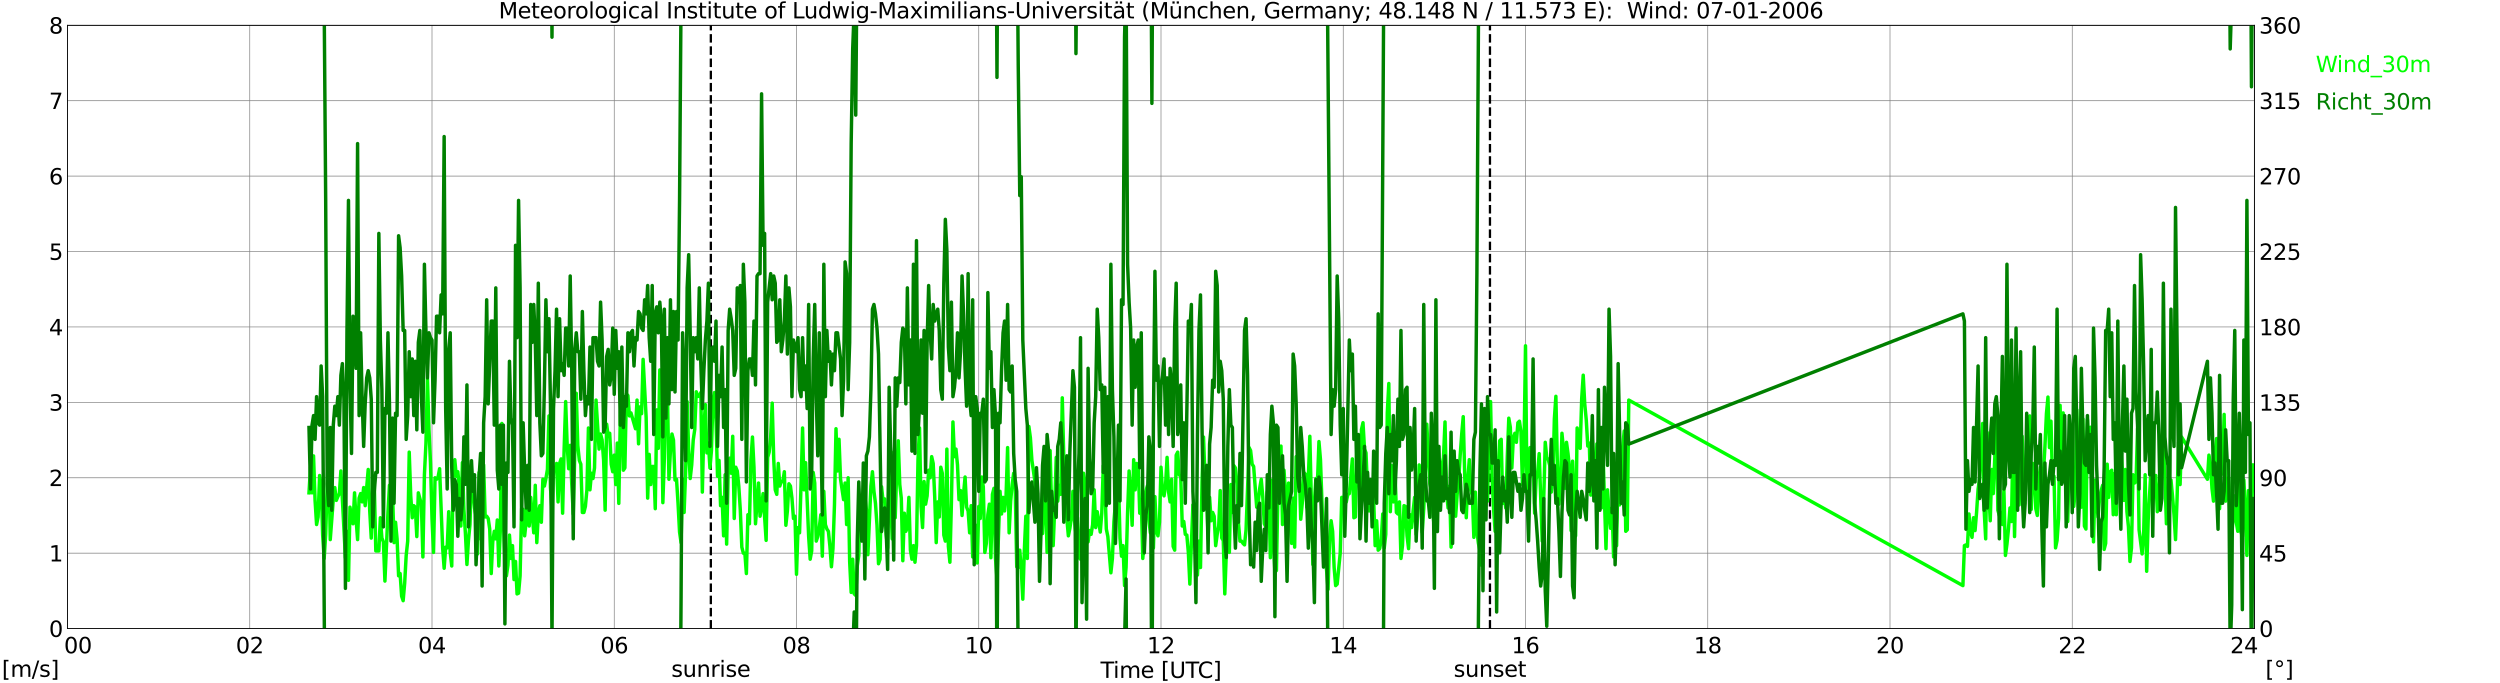 <?xml version="1.0" encoding="utf-8" standalone="no"?>
<!DOCTYPE svg PUBLIC "-//W3C//DTD SVG 1.1//EN"
  "http://www.w3.org/Graphics/SVG/1.1/DTD/svg11.dtd">
<svg xmlns:xlink="http://www.w3.org/1999/xlink" width="1085.4pt" height="296.64pt" viewBox="0 0 1085.4 296.64" xmlns="http://www.w3.org/2000/svg" version="1.1">
 <defs>
  <style type="text/css">*{stroke-linejoin: round; stroke-linecap: butt}</style>
 </defs>
 <g id="figure_1">
  <g id="patch_1">
   <path d="M 0 296.64 
L 1085.4 296.64 
L 1085.4 0 
L 0 0 
z
" style="fill: #ffffff"/>
  </g>
  <g id="axes_1">
   <g id="patch_2">
    <path d="M 29.306 272.909 
L 978.814 272.909 
L 978.814 10.976 
L 29.306 10.976 
z
" style="fill: #ffffff"/>
   </g>
   <g id="patch_3">
    <path d="M 978.814 272.909 
L 978.814 272.909 
L 978.814 10.976 
L 978.814 10.976 
z
" clip-path="url(#p96500d00e4)" style="fill: #d3d3d3; opacity: 0.25; stroke: #d3d3d3; stroke-linejoin: miter"/>
   </g>
   <g id="matplotlib.axis_1">
    <g id="xtick_1">
     <g id="line2d_1">
      <path d="M 29.306 272.909 
L 29.306 10.976 
" clip-path="url(#p96500d00e4)" style="fill: none; stroke: #808080; stroke-width: 0.3; stroke-linecap: square"/>
     </g>
     <g id="line2d_2"/>
     <g id="text_1">
      <!--    00 -->
      <g transform="translate(18.733 283.627) scale(0.095 -0.095)">
       <defs>
        <path id="DejaVuSans-20" transform="scale(0.016)"/>
        <path id="DejaVuSans-30" d="M 2034 4250 
Q 1547 4250 1301 3770 
Q 1056 3291 1056 2328 
Q 1056 1369 1301 889 
Q 1547 409 2034 409 
Q 2525 409 2770 889 
Q 3016 1369 3016 2328 
Q 3016 3291 2770 3770 
Q 2525 4250 2034 4250 
z
M 2034 4750 
Q 2819 4750 3233 4129 
Q 3647 3509 3647 2328 
Q 3647 1150 3233 529 
Q 2819 -91 2034 -91 
Q 1250 -91 836 529 
Q 422 1150 422 2328 
Q 422 3509 836 4129 
Q 1250 4750 2034 4750 
z
" transform="scale(0.016)"/>
       </defs>
       <use xlink:href="#DejaVuSans-20"/>
       <use xlink:href="#DejaVuSans-20" transform="translate(31.787 0)"/>
       <use xlink:href="#DejaVuSans-20" transform="translate(63.574 0)"/>
       <use xlink:href="#DejaVuSans-30" transform="translate(95.361 0)"/>
       <use xlink:href="#DejaVuSans-30" transform="translate(158.984 0)"/>
      </g>
     </g>
    </g>
    <g id="xtick_2">
     <g id="line2d_3">
      <path d="M 108.431 272.909 
L 108.431 10.976 
" clip-path="url(#p96500d00e4)" style="fill: none; stroke: #808080; stroke-width: 0.3; stroke-linecap: square"/>
     </g>
     <g id="line2d_4"/>
     <g id="text_2">
      <!-- 02 -->
      <g transform="translate(102.387 283.627) scale(0.095 -0.095)">
       <defs>
        <path id="DejaVuSans-32" d="M 1228 531 
L 3431 531 
L 3431 0 
L 469 0 
L 469 531 
Q 828 903 1448 1529 
Q 2069 2156 2228 2338 
Q 2531 2678 2651 2914 
Q 2772 3150 2772 3378 
Q 2772 3750 2511 3984 
Q 2250 4219 1831 4219 
Q 1534 4219 1204 4116 
Q 875 4013 500 3803 
L 500 4441 
Q 881 4594 1212 4672 
Q 1544 4750 1819 4750 
Q 2544 4750 2975 4387 
Q 3406 4025 3406 3419 
Q 3406 3131 3298 2873 
Q 3191 2616 2906 2266 
Q 2828 2175 2409 1742 
Q 1991 1309 1228 531 
z
" transform="scale(0.016)"/>
       </defs>
       <use xlink:href="#DejaVuSans-30"/>
       <use xlink:href="#DejaVuSans-32" transform="translate(63.623 0)"/>
      </g>
     </g>
    </g>
    <g id="xtick_3">
     <g id="line2d_5">
      <path d="M 187.557 272.909 
L 187.557 10.976 
" clip-path="url(#p96500d00e4)" style="fill: none; stroke: #808080; stroke-width: 0.3; stroke-linecap: square"/>
     </g>
     <g id="line2d_6"/>
     <g id="text_3">
      <!-- 04 -->
      <g transform="translate(181.513 283.627) scale(0.095 -0.095)">
       <defs>
        <path id="DejaVuSans-34" d="M 2419 4116 
L 825 1625 
L 2419 1625 
L 2419 4116 
z
M 2253 4666 
L 3047 4666 
L 3047 1625 
L 3713 1625 
L 3713 1100 
L 3047 1100 
L 3047 0 
L 2419 0 
L 2419 1100 
L 313 1100 
L 313 1709 
L 2253 4666 
z
" transform="scale(0.016)"/>
       </defs>
       <use xlink:href="#DejaVuSans-30"/>
       <use xlink:href="#DejaVuSans-34" transform="translate(63.623 0)"/>
      </g>
     </g>
    </g>
    <g id="xtick_4">
     <g id="line2d_7">
      <path d="M 266.683 272.909 
L 266.683 10.976 
" clip-path="url(#p96500d00e4)" style="fill: none; stroke: #808080; stroke-width: 0.3; stroke-linecap: square"/>
     </g>
     <g id="line2d_8"/>
     <g id="text_4">
      <!-- 06 -->
      <g transform="translate(260.638 283.627) scale(0.095 -0.095)">
       <defs>
        <path id="DejaVuSans-36" d="M 2113 2584 
Q 1688 2584 1439 2293 
Q 1191 2003 1191 1497 
Q 1191 994 1439 701 
Q 1688 409 2113 409 
Q 2538 409 2786 701 
Q 3034 994 3034 1497 
Q 3034 2003 2786 2293 
Q 2538 2584 2113 2584 
z
M 3366 4563 
L 3366 3988 
Q 3128 4100 2886 4159 
Q 2644 4219 2406 4219 
Q 1781 4219 1451 3797 
Q 1122 3375 1075 2522 
Q 1259 2794 1537 2939 
Q 1816 3084 2150 3084 
Q 2853 3084 3261 2657 
Q 3669 2231 3669 1497 
Q 3669 778 3244 343 
Q 2819 -91 2113 -91 
Q 1303 -91 875 529 
Q 447 1150 447 2328 
Q 447 3434 972 4092 
Q 1497 4750 2381 4750 
Q 2619 4750 2861 4703 
Q 3103 4656 3366 4563 
z
" transform="scale(0.016)"/>
       </defs>
       <use xlink:href="#DejaVuSans-30"/>
       <use xlink:href="#DejaVuSans-36" transform="translate(63.623 0)"/>
      </g>
     </g>
    </g>
    <g id="xtick_5">
     <g id="line2d_9">
      <path d="M 345.808 272.909 
L 345.808 10.976 
" clip-path="url(#p96500d00e4)" style="fill: none; stroke: #808080; stroke-width: 0.3; stroke-linecap: square"/>
     </g>
     <g id="line2d_10"/>
     <g id="text_5">
      <!-- 08 -->
      <g transform="translate(339.764 283.627) scale(0.095 -0.095)">
       <defs>
        <path id="DejaVuSans-38" d="M 2034 2216 
Q 1584 2216 1326 1975 
Q 1069 1734 1069 1313 
Q 1069 891 1326 650 
Q 1584 409 2034 409 
Q 2484 409 2743 651 
Q 3003 894 3003 1313 
Q 3003 1734 2745 1975 
Q 2488 2216 2034 2216 
z
M 1403 2484 
Q 997 2584 770 2862 
Q 544 3141 544 3541 
Q 544 4100 942 4425 
Q 1341 4750 2034 4750 
Q 2731 4750 3128 4425 
Q 3525 4100 3525 3541 
Q 3525 3141 3298 2862 
Q 3072 2584 2669 2484 
Q 3125 2378 3379 2068 
Q 3634 1759 3634 1313 
Q 3634 634 3220 271 
Q 2806 -91 2034 -91 
Q 1263 -91 848 271 
Q 434 634 434 1313 
Q 434 1759 690 2068 
Q 947 2378 1403 2484 
z
M 1172 3481 
Q 1172 3119 1398 2916 
Q 1625 2713 2034 2713 
Q 2441 2713 2670 2916 
Q 2900 3119 2900 3481 
Q 2900 3844 2670 4047 
Q 2441 4250 2034 4250 
Q 1625 4250 1398 4047 
Q 1172 3844 1172 3481 
z
" transform="scale(0.016)"/>
       </defs>
       <use xlink:href="#DejaVuSans-30"/>
       <use xlink:href="#DejaVuSans-38" transform="translate(63.623 0)"/>
      </g>
     </g>
    </g>
    <g id="xtick_6">
     <g id="line2d_11">
      <path d="M 424.934 272.909 
L 424.934 10.976 
" clip-path="url(#p96500d00e4)" style="fill: none; stroke: #808080; stroke-width: 0.3; stroke-linecap: square"/>
     </g>
     <g id="line2d_12"/>
     <g id="text_6">
      <!-- 10 -->
      <g transform="translate(418.89 283.627) scale(0.095 -0.095)">
       <defs>
        <path id="DejaVuSans-31" d="M 794 531 
L 1825 531 
L 1825 4091 
L 703 3866 
L 703 4441 
L 1819 4666 
L 2450 4666 
L 2450 531 
L 3481 531 
L 3481 0 
L 794 0 
L 794 531 
z
" transform="scale(0.016)"/>
       </defs>
       <use xlink:href="#DejaVuSans-31"/>
       <use xlink:href="#DejaVuSans-30" transform="translate(63.623 0)"/>
      </g>
     </g>
    </g>
    <g id="xtick_7">
     <g id="line2d_13">
      <path d="M 504.06 272.909 
L 504.06 10.976 
" clip-path="url(#p96500d00e4)" style="fill: none; stroke: #808080; stroke-width: 0.3; stroke-linecap: square"/>
     </g>
     <g id="line2d_14"/>
     <g id="text_7">
      <!-- 12 -->
      <g transform="translate(498.015 283.627) scale(0.095 -0.095)">
       <use xlink:href="#DejaVuSans-31"/>
       <use xlink:href="#DejaVuSans-32" transform="translate(63.623 0)"/>
      </g>
     </g>
    </g>
    <g id="xtick_8">
     <g id="line2d_15">
      <path d="M 583.185 272.909 
L 583.185 10.976 
" clip-path="url(#p96500d00e4)" style="fill: none; stroke: #808080; stroke-width: 0.3; stroke-linecap: square"/>
     </g>
     <g id="line2d_16"/>
     <g id="text_8">
      <!-- 14 -->
      <g transform="translate(577.141 283.627) scale(0.095 -0.095)">
       <use xlink:href="#DejaVuSans-31"/>
       <use xlink:href="#DejaVuSans-34" transform="translate(63.623 0)"/>
      </g>
     </g>
    </g>
    <g id="xtick_9">
     <g id="line2d_17">
      <path d="M 662.311 272.909 
L 662.311 10.976 
" clip-path="url(#p96500d00e4)" style="fill: none; stroke: #808080; stroke-width: 0.3; stroke-linecap: square"/>
     </g>
     <g id="line2d_18"/>
     <g id="text_9">
      <!-- 16 -->
      <g transform="translate(656.267 283.627) scale(0.095 -0.095)">
       <use xlink:href="#DejaVuSans-31"/>
       <use xlink:href="#DejaVuSans-36" transform="translate(63.623 0)"/>
      </g>
     </g>
    </g>
    <g id="xtick_10">
     <g id="line2d_19">
      <path d="M 741.437 272.909 
L 741.437 10.976 
" clip-path="url(#p96500d00e4)" style="fill: none; stroke: #808080; stroke-width: 0.3; stroke-linecap: square"/>
     </g>
     <g id="line2d_20"/>
     <g id="text_10">
      <!-- 18 -->
      <g transform="translate(735.392 283.627) scale(0.095 -0.095)">
       <use xlink:href="#DejaVuSans-31"/>
       <use xlink:href="#DejaVuSans-38" transform="translate(63.623 0)"/>
      </g>
     </g>
    </g>
    <g id="xtick_11">
     <g id="line2d_21">
      <path d="M 820.562 272.909 
L 820.562 10.976 
" clip-path="url(#p96500d00e4)" style="fill: none; stroke: #808080; stroke-width: 0.3; stroke-linecap: square"/>
     </g>
     <g id="line2d_22"/>
     <g id="text_11">
      <!-- 20 -->
      <g transform="translate(814.518 283.627) scale(0.095 -0.095)">
       <use xlink:href="#DejaVuSans-32"/>
       <use xlink:href="#DejaVuSans-30" transform="translate(63.623 0)"/>
      </g>
     </g>
    </g>
    <g id="xtick_12">
     <g id="line2d_23">
      <path d="M 899.688 272.909 
L 899.688 10.976 
" clip-path="url(#p96500d00e4)" style="fill: none; stroke: #808080; stroke-width: 0.3; stroke-linecap: square"/>
     </g>
     <g id="line2d_24"/>
     <g id="text_12">
      <!-- 22 -->
      <g transform="translate(893.644 283.627) scale(0.095 -0.095)">
       <use xlink:href="#DejaVuSans-32"/>
       <use xlink:href="#DejaVuSans-32" transform="translate(63.623 0)"/>
      </g>
     </g>
    </g>
    <g id="xtick_13">
     <g id="line2d_25">
      <path d="M 978.814 272.909 
L 978.814 10.976 
" clip-path="url(#p96500d00e4)" style="fill: none; stroke: #808080; stroke-width: 0.3; stroke-linecap: square"/>
     </g>
     <g id="line2d_26"/>
     <g id="text_13">
      <!-- 24    -->
      <g transform="translate(968.241 283.627) scale(0.095 -0.095)">
       <use xlink:href="#DejaVuSans-32"/>
       <use xlink:href="#DejaVuSans-34" transform="translate(63.623 0)"/>
       <use xlink:href="#DejaVuSans-20" transform="translate(127.246 0)"/>
       <use xlink:href="#DejaVuSans-20" transform="translate(159.033 0)"/>
       <use xlink:href="#DejaVuSans-20" transform="translate(190.82 0)"/>
      </g>
     </g>
    </g>
    <g id="text_14">
     <!-- Time [UTC] -->
     <g transform="translate(477.806 294.322) scale(0.095 -0.095)">
      <defs>
       <path id="DejaVuSans-54" d="M -19 4666 
L 3928 4666 
L 3928 4134 
L 2272 4134 
L 2272 0 
L 1638 0 
L 1638 4134 
L -19 4134 
L -19 4666 
z
" transform="scale(0.016)"/>
       <path id="DejaVuSans-69" d="M 603 3500 
L 1178 3500 
L 1178 0 
L 603 0 
L 603 3500 
z
M 603 4863 
L 1178 4863 
L 1178 4134 
L 603 4134 
L 603 4863 
z
" transform="scale(0.016)"/>
       <path id="DejaVuSans-6d" d="M 3328 2828 
Q 3544 3216 3844 3400 
Q 4144 3584 4550 3584 
Q 5097 3584 5394 3201 
Q 5691 2819 5691 2113 
L 5691 0 
L 5113 0 
L 5113 2094 
Q 5113 2597 4934 2840 
Q 4756 3084 4391 3084 
Q 3944 3084 3684 2787 
Q 3425 2491 3425 1978 
L 3425 0 
L 2847 0 
L 2847 2094 
Q 2847 2600 2669 2842 
Q 2491 3084 2119 3084 
Q 1678 3084 1418 2786 
Q 1159 2488 1159 1978 
L 1159 0 
L 581 0 
L 581 3500 
L 1159 3500 
L 1159 2956 
Q 1356 3278 1631 3431 
Q 1906 3584 2284 3584 
Q 2666 3584 2933 3390 
Q 3200 3197 3328 2828 
z
" transform="scale(0.016)"/>
       <path id="DejaVuSans-65" d="M 3597 1894 
L 3597 1613 
L 953 1613 
Q 991 1019 1311 708 
Q 1631 397 2203 397 
Q 2534 397 2845 478 
Q 3156 559 3463 722 
L 3463 178 
Q 3153 47 2828 -22 
Q 2503 -91 2169 -91 
Q 1331 -91 842 396 
Q 353 884 353 1716 
Q 353 2575 817 3079 
Q 1281 3584 2069 3584 
Q 2775 3584 3186 3129 
Q 3597 2675 3597 1894 
z
M 3022 2063 
Q 3016 2534 2758 2815 
Q 2500 3097 2075 3097 
Q 1594 3097 1305 2825 
Q 1016 2553 972 2059 
L 3022 2063 
z
" transform="scale(0.016)"/>
       <path id="DejaVuSans-5b" d="M 550 4863 
L 1875 4863 
L 1875 4416 
L 1125 4416 
L 1125 -397 
L 1875 -397 
L 1875 -844 
L 550 -844 
L 550 4863 
z
" transform="scale(0.016)"/>
       <path id="DejaVuSans-55" d="M 556 4666 
L 1191 4666 
L 1191 1831 
Q 1191 1081 1462 751 
Q 1734 422 2344 422 
Q 2950 422 3222 751 
Q 3494 1081 3494 1831 
L 3494 4666 
L 4128 4666 
L 4128 1753 
Q 4128 841 3676 375 
Q 3225 -91 2344 -91 
Q 1459 -91 1007 375 
Q 556 841 556 1753 
L 556 4666 
z
" transform="scale(0.016)"/>
       <path id="DejaVuSans-43" d="M 4122 4306 
L 4122 3641 
Q 3803 3938 3442 4084 
Q 3081 4231 2675 4231 
Q 1875 4231 1450 3742 
Q 1025 3253 1025 2328 
Q 1025 1406 1450 917 
Q 1875 428 2675 428 
Q 3081 428 3442 575 
Q 3803 722 4122 1019 
L 4122 359 
Q 3791 134 3420 21 
Q 3050 -91 2638 -91 
Q 1578 -91 968 557 
Q 359 1206 359 2328 
Q 359 3453 968 4101 
Q 1578 4750 2638 4750 
Q 3056 4750 3426 4639 
Q 3797 4528 4122 4306 
z
" transform="scale(0.016)"/>
       <path id="DejaVuSans-5d" d="M 1947 4863 
L 1947 -844 
L 622 -844 
L 622 -397 
L 1369 -397 
L 1369 4416 
L 622 4416 
L 622 4863 
L 1947 4863 
z
" transform="scale(0.016)"/>
      </defs>
      <use xlink:href="#DejaVuSans-54"/>
      <use xlink:href="#DejaVuSans-69" transform="translate(57.959 0)"/>
      <use xlink:href="#DejaVuSans-6d" transform="translate(85.742 0)"/>
      <use xlink:href="#DejaVuSans-65" transform="translate(183.154 0)"/>
      <use xlink:href="#DejaVuSans-20" transform="translate(244.678 0)"/>
      <use xlink:href="#DejaVuSans-5b" transform="translate(276.465 0)"/>
      <use xlink:href="#DejaVuSans-55" transform="translate(315.479 0)"/>
      <use xlink:href="#DejaVuSans-54" transform="translate(388.672 0)"/>
      <use xlink:href="#DejaVuSans-43" transform="translate(443.881 0)"/>
      <use xlink:href="#DejaVuSans-5d" transform="translate(513.705 0)"/>
     </g>
    </g>
   </g>
   <g id="matplotlib.axis_2">
    <g id="ytick_1">
     <g id="line2d_27">
      <path d="M 29.306 272.909 
L 978.814 272.909 
" clip-path="url(#p96500d00e4)" style="fill: none; stroke: #808080; stroke-width: 0.3; stroke-linecap: square"/>
     </g>
     <g id="line2d_28"/>
     <g id="text_15">
      <!-- 0 -->
      <g transform="translate(21.261 276.518) scale(0.095 -0.095)">
       <use xlink:href="#DejaVuSans-30"/>
      </g>
     </g>
    </g>
    <g id="ytick_2">
     <g id="line2d_29">
      <path d="M 29.306 240.167 
L 978.814 240.167 
" clip-path="url(#p96500d00e4)" style="fill: none; stroke: #808080; stroke-width: 0.3; stroke-linecap: square"/>
     </g>
     <g id="line2d_30"/>
     <g id="text_16">
      <!-- 1 -->
      <g transform="translate(21.261 243.776) scale(0.095 -0.095)">
       <use xlink:href="#DejaVuSans-31"/>
      </g>
     </g>
    </g>
    <g id="ytick_3">
     <g id="line2d_31">
      <path d="M 29.306 207.426 
L 978.814 207.426 
" clip-path="url(#p96500d00e4)" style="fill: none; stroke: #808080; stroke-width: 0.3; stroke-linecap: square"/>
     </g>
     <g id="line2d_32"/>
     <g id="text_17">
      <!-- 2 -->
      <g transform="translate(21.261 211.035) scale(0.095 -0.095)">
       <use xlink:href="#DejaVuSans-32"/>
      </g>
     </g>
    </g>
    <g id="ytick_4">
     <g id="line2d_33">
      <path d="M 29.306 174.684 
L 978.814 174.684 
" clip-path="url(#p96500d00e4)" style="fill: none; stroke: #808080; stroke-width: 0.3; stroke-linecap: square"/>
     </g>
     <g id="line2d_34"/>
     <g id="text_18">
      <!-- 3 -->
      <g transform="translate(21.261 178.293) scale(0.095 -0.095)">
       <defs>
        <path id="DejaVuSans-33" d="M 2597 2516 
Q 3050 2419 3304 2112 
Q 3559 1806 3559 1356 
Q 3559 666 3084 287 
Q 2609 -91 1734 -91 
Q 1441 -91 1130 -33 
Q 819 25 488 141 
L 488 750 
Q 750 597 1062 519 
Q 1375 441 1716 441 
Q 2309 441 2620 675 
Q 2931 909 2931 1356 
Q 2931 1769 2642 2001 
Q 2353 2234 1838 2234 
L 1294 2234 
L 1294 2753 
L 1863 2753 
Q 2328 2753 2575 2939 
Q 2822 3125 2822 3475 
Q 2822 3834 2567 4026 
Q 2313 4219 1838 4219 
Q 1578 4219 1281 4162 
Q 984 4106 628 3988 
L 628 4550 
Q 988 4650 1302 4700 
Q 1616 4750 1894 4750 
Q 2613 4750 3031 4423 
Q 3450 4097 3450 3541 
Q 3450 3153 3228 2886 
Q 3006 2619 2597 2516 
z
" transform="scale(0.016)"/>
       </defs>
       <use xlink:href="#DejaVuSans-33"/>
      </g>
     </g>
    </g>
    <g id="ytick_5">
     <g id="line2d_35">
      <path d="M 29.306 141.942 
L 978.814 141.942 
" clip-path="url(#p96500d00e4)" style="fill: none; stroke: #808080; stroke-width: 0.3; stroke-linecap: square"/>
     </g>
     <g id="line2d_36"/>
     <g id="text_19">
      <!-- 4 -->
      <g transform="translate(21.261 145.551) scale(0.095 -0.095)">
       <use xlink:href="#DejaVuSans-34"/>
      </g>
     </g>
    </g>
    <g id="ytick_6">
     <g id="line2d_37">
      <path d="M 29.306 109.201 
L 978.814 109.201 
" clip-path="url(#p96500d00e4)" style="fill: none; stroke: #808080; stroke-width: 0.3; stroke-linecap: square"/>
     </g>
     <g id="line2d_38"/>
     <g id="text_20">
      <!-- 5 -->
      <g transform="translate(21.261 112.81) scale(0.095 -0.095)">
       <defs>
        <path id="DejaVuSans-35" d="M 691 4666 
L 3169 4666 
L 3169 4134 
L 1269 4134 
L 1269 2991 
Q 1406 3038 1543 3061 
Q 1681 3084 1819 3084 
Q 2600 3084 3056 2656 
Q 3513 2228 3513 1497 
Q 3513 744 3044 326 
Q 2575 -91 1722 -91 
Q 1428 -91 1123 -41 
Q 819 9 494 109 
L 494 744 
Q 775 591 1075 516 
Q 1375 441 1709 441 
Q 2250 441 2565 725 
Q 2881 1009 2881 1497 
Q 2881 1984 2565 2268 
Q 2250 2553 1709 2553 
Q 1456 2553 1204 2497 
Q 953 2441 691 2322 
L 691 4666 
z
" transform="scale(0.016)"/>
       </defs>
       <use xlink:href="#DejaVuSans-35"/>
      </g>
     </g>
    </g>
    <g id="ytick_7">
     <g id="line2d_39">
      <path d="M 29.306 76.459 
L 978.814 76.459 
" clip-path="url(#p96500d00e4)" style="fill: none; stroke: #808080; stroke-width: 0.3; stroke-linecap: square"/>
     </g>
     <g id="line2d_40"/>
     <g id="text_21">
      <!-- 6 -->
      <g transform="translate(21.261 80.068) scale(0.095 -0.095)">
       <use xlink:href="#DejaVuSans-36"/>
      </g>
     </g>
    </g>
    <g id="ytick_8">
     <g id="line2d_41">
      <path d="M 29.306 43.717 
L 978.814 43.717 
" clip-path="url(#p96500d00e4)" style="fill: none; stroke: #808080; stroke-width: 0.3; stroke-linecap: square"/>
     </g>
     <g id="line2d_42"/>
     <g id="text_22">
      <!-- 7 -->
      <g transform="translate(21.261 47.327) scale(0.095 -0.095)">
       <defs>
        <path id="DejaVuSans-37" d="M 525 4666 
L 3525 4666 
L 3525 4397 
L 1831 0 
L 1172 0 
L 2766 4134 
L 525 4134 
L 525 4666 
z
" transform="scale(0.016)"/>
       </defs>
       <use xlink:href="#DejaVuSans-37"/>
      </g>
     </g>
    </g>
    <g id="ytick_9">
     <g id="line2d_43">
      <path d="M 29.306 10.976 
L 978.814 10.976 
" clip-path="url(#p96500d00e4)" style="fill: none; stroke: #808080; stroke-width: 0.3; stroke-linecap: square"/>
     </g>
     <g id="line2d_44"/>
     <g id="text_23">
      <!-- 8 -->
      <g transform="translate(21.261 14.585) scale(0.095 -0.095)">
       <use xlink:href="#DejaVuSans-38"/>
      </g>
     </g>
    </g>
   </g>
   <g id="line2d_45">
    <path d="M 308.619 272.909 
L 308.619 10.976 
" clip-path="url(#p96500d00e4)" style="fill: none; stroke-dasharray: 3.7,1.6; stroke-dashoffset: 0; stroke: #000000"/>
   </g>
   <g id="line2d_46">
    <path d="M 646.882 272.909 
L 646.882 10.976 
" clip-path="url(#p96500d00e4)" style="fill: none; stroke-dasharray: 3.7,1.6; stroke-dashoffset: 0; stroke: #000000"/>
   </g>
   <g id="line2d_47">
    <path d="M 134.147 213.974 
L 134.807 202.842 
L 135.466 213.974 
L 136.125 197.93 
L 136.785 217.248 
L 137.444 227.725 
L 138.104 224.451 
L 138.763 206.443 
L 139.422 210.372 
L 140.082 232.309 
L 140.741 242.459 
L 141.4 231.982 
L 142.06 210.045 
L 142.719 194.329 
L 143.379 234.274 
L 144.697 216.921 
L 145.357 211.682 
L 146.016 217.248 
L 146.676 215.611 
L 147.335 214.301 
L 147.994 204.479 
L 149.972 242.132 
L 150.632 230.672 
L 151.291 251.954 
L 151.951 220.195 
L 152.61 224.451 
L 153.269 227.398 
L 153.929 213.974 
L 154.588 225.433 
L 155.247 234.274 
L 155.907 216.266 
L 156.566 214.301 
L 157.226 217.903 
L 157.885 211.682 
L 158.544 219.54 
L 159.863 203.824 
L 160.523 221.832 
L 161.182 233.619 
L 161.841 211.027 
L 162.501 210.372 
L 163.16 239.185 
L 164.479 239.185 
L 165.138 224.779 
L 165.798 233.619 
L 166.457 235.256 
L 167.116 252.282 
L 168.435 222.487 
L 169.094 210.7 
L 169.754 224.451 
L 170.413 213.646 
L 171.073 235.583 
L 171.732 226.743 
L 172.391 233.946 
L 173.051 249.99 
L 173.71 249.007 
L 174.37 258.83 
L 175.029 260.794 
L 175.688 253.264 
L 176.348 241.149 
L 177.007 234.928 
L 177.666 196.293 
L 178.326 215.284 
L 178.985 224.779 
L 179.645 219.54 
L 180.304 220.195 
L 180.963 232.964 
L 181.623 213.974 
L 182.941 218.885 
L 183.601 241.804 
L 184.26 206.116 
L 184.92 192.692 
L 185.579 164.534 
L 186.238 186.471 
L 186.898 200.877 
L 187.557 225.106 
L 188.217 239.84 
L 188.876 207.426 
L 189.535 208.08 
L 190.195 207.098 
L 190.854 203.497 
L 192.173 237.875 
L 192.832 246.715 
L 193.492 237.548 
L 194.151 237.875 
L 194.81 222.159 
L 195.47 239.84 
L 196.129 245.733 
L 196.788 203.169 
L 197.448 199.568 
L 198.107 206.771 
L 198.767 204.806 
L 199.426 211.355 
L 200.085 228.38 
L 200.745 200.877 
L 201.404 221.177 
L 202.063 231.654 
L 202.723 245.078 
L 203.382 234.601 
L 204.042 227.725 
L 204.701 206.443 
L 205.36 212.009 
L 206.02 220.522 
L 206.679 224.124 
L 207.339 240.495 
L 207.998 205.134 
L 208.657 233.946 
L 209.317 233.291 
L 209.976 201.859 
L 210.635 224.451 
L 211.295 224.124 
L 211.954 225.106 
L 212.614 229.69 
L 213.273 249.007 
L 213.932 235.256 
L 214.592 230.672 
L 215.251 233.946 
L 215.91 225.761 
L 216.57 245.733 
L 217.229 230.017 
L 217.889 183.852 
L 218.548 225.761 
L 219.207 243.114 
L 219.867 249.99 
L 220.526 245.406 
L 221.186 232.309 
L 221.845 242.459 
L 222.504 236.893 
L 223.164 251.627 
L 223.823 243.769 
L 224.482 257.848 
L 225.142 257.52 
L 225.801 249.99 
L 226.461 220.85 
L 227.12 221.177 
L 227.779 232.637 
L 228.439 226.416 
L 229.098 209.39 
L 229.757 228.38 
L 230.417 215.938 
L 231.736 231.327 
L 232.395 210.7 
L 233.054 235.583 
L 233.714 223.142 
L 234.373 219.54 
L 235.033 226.743 
L 235.692 208.08 
L 236.351 211.027 
L 237.011 207.753 
L 237.67 203.824 
L 238.329 180.577 
L 238.989 211.682 
L 239.648 221.504 
L 240.308 204.151 
L 240.967 203.824 
L 241.626 201.205 
L 242.286 217.903 
L 242.945 201.205 
L 243.604 199.24 
L 244.264 222.814 
L 244.923 194.984 
L 245.583 174.356 
L 246.242 193.347 
L 246.901 203.497 
L 247.561 193.347 
L 248.22 210.045 
L 248.88 223.142 
L 250.198 170.755 
L 250.858 193.347 
L 251.517 199.895 
L 252.176 201.532 
L 252.836 222.487 
L 253.495 222.487 
L 254.155 219.867 
L 254.814 212.664 
L 255.473 185.816 
L 256.133 212.664 
L 256.792 205.461 
L 257.451 207.753 
L 258.111 203.169 
L 258.77 173.702 
L 260.089 194.984 
L 260.748 188.435 
L 261.408 191.055 
L 262.067 199.895 
L 262.726 221.504 
L 263.386 184.179 
L 264.045 189.418 
L 264.705 188.108 
L 265.364 201.532 
L 266.023 204.806 
L 266.683 197.603 
L 267.342 210.372 
L 268.002 192.364 
L 268.661 218.558 
L 269.32 180.577 
L 269.98 169.118 
L 270.639 204.151 
L 271.298 203.169 
L 271.958 171.082 
L 272.617 171.737 
L 273.277 180.577 
L 273.936 179.268 
L 275.914 186.143 
L 276.573 173.702 
L 277.233 192.692 
L 277.892 176.648 
L 278.552 179.595 
L 279.211 156.021 
L 280.53 181.232 
L 281.189 216.266 
L 281.849 197.276 
L 282.508 210.372 
L 283.167 202.514 
L 283.827 202.514 
L 284.486 220.85 
L 285.145 177.958 
L 285.805 194.656 
L 286.464 160.605 
L 287.124 167.153 
L 287.783 218.23 
L 288.442 198.913 
L 289.102 156.349 
L 289.761 169.118 
L 290.42 208.08 
L 291.08 195.639 
L 291.739 188.435 
L 292.399 191.055 
L 293.058 208.408 
L 293.717 208.08 
L 294.377 218.558 
L 295.036 231 
L 295.696 235.583 
L 296.355 208.08 
L 297.014 222.487 
L 297.674 204.479 
L 298.333 174.356 
L 298.992 195.639 
L 299.652 207.753 
L 300.311 201.859 
L 300.971 191.055 
L 301.63 186.471 
L 302.289 170.1 
L 302.949 172.065 
L 303.608 172.065 
L 304.267 170.427 
L 304.927 213.646 
L 305.586 185.489 
L 306.246 175.666 
L 306.905 196.621 
L 307.564 192.364 
L 308.224 203.169 
L 308.883 195.639 
L 309.543 173.374 
L 310.202 170.427 
L 310.861 182.214 
L 311.521 206.771 
L 312.18 199.895 
L 312.839 219.54 
L 313.499 215.938 
L 314.158 232.637 
L 314.818 206.116 
L 315.477 236.238 
L 316.136 205.134 
L 316.796 198.913 
L 317.455 205.461 
L 318.114 189.418 
L 318.774 225.106 
L 319.433 202.842 
L 320.093 204.479 
L 320.752 211.027 
L 321.411 221.504 
L 322.071 237.548 
L 322.73 240.167 
L 323.39 240.167 
L 324.049 249.007 
L 324.708 223.469 
L 325.368 227.398 
L 326.027 199.568 
L 326.686 189.745 
L 327.346 202.842 
L 328.005 227.398 
L 329.324 209.717 
L 329.983 224.124 
L 330.643 220.195 
L 331.302 214.301 
L 332.621 234.601 
L 333.28 198.585 
L 333.94 196.293 
L 334.599 189.745 
L 335.258 175.011 
L 335.918 199.24 
L 336.577 212.664 
L 337.236 214.629 
L 337.896 201.205 
L 338.555 211.027 
L 339.215 209.063 
L 339.874 209.063 
L 340.533 204.806 
L 341.193 228.053 
L 341.852 221.832 
L 342.512 210.045 
L 343.171 211.027 
L 343.83 216.266 
L 344.49 225.106 
L 345.149 224.124 
L 345.808 249.335 
L 346.468 229.035 
L 347.127 231.327 
L 347.787 210.372 
L 348.446 185.816 
L 349.105 212.664 
L 349.765 200.877 
L 351.083 232.964 
L 351.743 242.786 
L 352.402 239.185 
L 353.062 205.134 
L 353.721 209.717 
L 354.38 234.928 
L 355.04 232.964 
L 355.699 229.035 
L 356.359 223.469 
L 357.018 241.477 
L 357.677 213.319 
L 358.337 227.725 
L 358.996 229.69 
L 359.655 230.672 
L 360.315 237.22 
L 360.974 246.061 
L 361.634 238.203 
L 362.293 219.213 
L 362.952 186.143 
L 363.612 204.479 
L 364.271 190.727 
L 364.93 208.08 
L 366.249 216.921 
L 366.909 209.717 
L 367.568 227.725 
L 368.227 207.426 
L 368.887 243.769 
L 369.546 257.193 
L 370.206 242.786 
L 370.865 257.848 
L 371.524 258.502 
L 372.184 245.733 
L 372.843 241.149 
L 373.502 215.611 
L 374.162 220.522 
L 374.821 224.451 
L 375.481 215.284 
L 376.14 221.177 
L 376.799 240.822 
L 378.118 211.027 
L 378.777 204.806 
L 379.437 213.319 
L 380.096 218.558 
L 380.756 228.053 
L 381.415 244.751 
L 382.074 242.786 
L 382.734 211.355 
L 383.393 217.575 
L 384.053 216.593 
L 384.712 231.654 
L 385.371 237.875 
L 386.031 199.895 
L 387.349 233.946 
L 388.009 196.293 
L 388.668 224.779 
L 389.328 203.824 
L 389.987 191.382 
L 390.646 210.372 
L 391.306 216.266 
L 391.965 243.441 
L 392.624 222.814 
L 393.284 230.672 
L 393.943 229.035 
L 394.603 215.938 
L 395.262 238.857 
L 395.921 242.786 
L 396.581 236.893 
L 397.24 244.096 
L 397.899 236.893 
L 398.559 199.568 
L 399.218 185.816 
L 399.878 219.867 
L 400.537 229.035 
L 401.196 209.063 
L 401.856 218.885 
L 402.515 215.284 
L 403.175 204.151 
L 403.834 207.426 
L 404.493 198.258 
L 405.153 201.205 
L 405.812 215.611 
L 406.471 235.583 
L 407.131 217.903 
L 407.79 224.451 
L 408.45 202.842 
L 409.109 205.461 
L 409.768 232.309 
L 410.428 234.928 
L 411.087 194.984 
L 411.746 237.22 
L 412.406 244.096 
L 413.065 218.23 
L 413.725 183.197 
L 414.384 198.258 
L 415.043 194.984 
L 415.703 201.859 
L 416.362 216.921 
L 417.022 212.992 
L 417.681 223.796 
L 418.34 214.301 
L 419 207.098 
L 419.659 220.195 
L 420.318 221.832 
L 420.978 231.327 
L 421.637 219.54 
L 422.297 241.804 
L 422.956 235.911 
L 423.615 228.053 
L 424.275 244.424 
L 424.934 219.867 
L 425.593 225.106 
L 426.253 207.098 
L 426.912 211.355 
L 427.572 239.84 
L 428.231 235.911 
L 428.89 223.469 
L 429.55 218.885 
L 430.209 242.132 
L 430.869 214.629 
L 431.528 212.009 
L 432.187 242.132 
L 432.847 251.299 
L 434.165 213.319 
L 434.825 223.142 
L 435.484 215.938 
L 436.144 221.832 
L 436.803 214.956 
L 437.462 194.329 
L 438.122 231.327 
L 438.781 217.575 
L 439.44 210.372 
L 440.1 205.461 
L 440.759 211.027 
L 441.419 246.061 
L 442.078 246.388 
L 442.737 238.857 
L 443.397 247.37 
L 444.056 260.14 
L 444.716 239.185 
L 445.375 224.124 
L 446.034 242.459 
L 446.694 185.161 
L 447.353 190.072 
L 448.012 199.895 
L 449.331 209.063 
L 450.65 220.195 
L 451.969 229.035 
L 452.628 231.654 
L 453.287 213.646 
L 453.947 214.956 
L 454.606 239.84 
L 455.266 212.337 
L 455.925 195.639 
L 456.584 222.159 
L 457.244 236.893 
L 457.903 220.85 
L 458.563 198.585 
L 459.222 217.575 
L 459.881 210.7 
L 460.541 214.629 
L 461.2 172.719 
L 461.859 198.913 
L 462.519 215.284 
L 463.178 225.106 
L 463.838 232.637 
L 464.497 229.362 
L 465.156 224.779 
L 465.816 213.319 
L 466.475 225.433 
L 467.134 231.982 
L 467.794 224.779 
L 468.453 242.132 
L 469.113 242.786 
L 469.772 221.504 
L 470.431 205.461 
L 471.091 209.717 
L 471.75 228.708 
L 472.409 235.256 
L 473.069 230.345 
L 473.728 231.982 
L 474.388 227.725 
L 475.047 212.664 
L 475.706 229.035 
L 476.366 222.159 
L 477.685 231 
L 478.344 222.814 
L 479.003 202.187 
L 479.663 209.717 
L 480.322 229.69 
L 480.981 232.964 
L 482.3 248.68 
L 482.96 242.459 
L 483.619 226.416 
L 484.278 218.558 
L 484.938 220.85 
L 485.597 208.408 
L 486.256 233.619 
L 486.916 241.477 
L 487.575 236.893 
L 488.235 254.246 
L 488.894 246.388 
L 489.553 222.487 
L 490.213 204.479 
L 490.872 214.301 
L 491.532 228.053 
L 492.191 199.568 
L 492.85 212.664 
L 493.51 201.205 
L 494.169 201.859 
L 494.828 222.814 
L 495.488 216.921 
L 496.147 242.459 
L 496.807 234.928 
L 497.466 213.319 
L 498.125 211.027 
L 498.785 225.761 
L 499.444 231.327 
L 500.103 230.345 
L 500.763 237.875 
L 501.422 215.611 
L 502.082 230.672 
L 502.741 232.637 
L 503.4 226.743 
L 504.06 202.842 
L 504.719 213.319 
L 505.379 215.284 
L 506.038 210.7 
L 506.697 198.585 
L 507.357 213.646 
L 508.016 217.903 
L 508.675 208.08 
L 509.335 237.22 
L 509.994 238.857 
L 510.654 197.603 
L 511.313 196.293 
L 511.972 206.116 
L 512.632 206.771 
L 513.291 228.38 
L 513.95 226.416 
L 514.61 231.982 
L 515.269 232.309 
L 515.929 239.84 
L 516.588 253.591 
L 517.907 219.213 
L 518.566 220.85 
L 519.226 229.362 
L 519.885 249.662 
L 520.544 234.928 
L 521.204 246.388 
L 521.863 209.063 
L 522.522 189.745 
L 523.182 207.753 
L 523.841 212.664 
L 524.501 233.946 
L 525.16 215.938 
L 525.819 226.088 
L 526.479 222.487 
L 527.138 224.124 
L 527.797 236.893 
L 528.457 231.982 
L 529.116 228.38 
L 529.776 212.992 
L 530.435 233.619 
L 531.094 234.601 
L 531.754 257.848 
L 532.413 240.167 
L 533.073 233.619 
L 533.732 239.84 
L 534.391 210.372 
L 535.051 222.487 
L 535.71 202.187 
L 536.369 203.169 
L 537.029 209.717 
L 537.688 227.071 
L 538.348 234.928 
L 539.007 234.928 
L 539.666 235.911 
L 540.326 236.566 
L 540.985 230.017 
L 542.304 194.329 
L 542.963 195.639 
L 543.623 201.532 
L 544.282 202.514 
L 545.601 220.195 
L 546.26 218.23 
L 546.919 212.009 
L 547.579 208.08 
L 548.238 215.611 
L 548.898 227.398 
L 549.557 228.708 
L 550.216 213.646 
L 550.876 214.956 
L 551.535 242.132 
L 552.195 208.408 
L 552.854 234.601 
L 553.513 248.353 
L 554.173 247.698 
L 554.832 213.319 
L 555.491 195.639 
L 556.151 193.674 
L 556.81 227.725 
L 557.47 204.151 
L 558.129 214.629 
L 558.788 221.504 
L 559.448 209.717 
L 560.107 226.416 
L 560.766 235.911 
L 561.426 216.266 
L 562.085 237.548 
L 562.745 198.258 
L 563.404 206.116 
L 564.063 203.169 
L 564.723 225.433 
L 565.382 218.558 
L 566.042 205.134 
L 566.701 205.788 
L 567.36 220.195 
L 568.02 207.753 
L 568.679 189.418 
L 569.998 245.078 
L 570.657 217.903 
L 571.317 207.753 
L 571.976 209.717 
L 572.635 191.71 
L 573.295 199.568 
L 574.613 237.22 
L 575.932 247.37 
L 576.592 255.883 
L 577.251 233.946 
L 577.91 226.088 
L 578.57 230.672 
L 579.229 246.388 
L 579.889 254.246 
L 580.548 253.591 
L 581.867 240.167 
L 582.526 215.938 
L 583.185 219.54 
L 583.845 213.974 
L 584.504 217.903 
L 585.164 214.629 
L 585.823 214.301 
L 587.142 199.24 
L 587.801 224.779 
L 588.46 224.451 
L 589.12 192.692 
L 589.779 201.205 
L 590.439 215.284 
L 591.098 186.471 
L 591.757 183.524 
L 592.417 194.984 
L 593.076 196.621 
L 593.736 213.319 
L 594.395 221.832 
L 595.054 209.063 
L 596.373 215.938 
L 597.032 236.893 
L 597.692 226.088 
L 598.351 238.857 
L 599.011 238.203 
L 599.67 234.274 
L 600.329 223.142 
L 600.989 237.875 
L 601.648 231.982 
L 602.307 179.268 
L 602.967 166.498 
L 603.626 222.159 
L 604.286 202.187 
L 604.945 217.903 
L 605.604 203.169 
L 606.264 222.487 
L 606.923 223.142 
L 607.582 217.903 
L 608.242 242.459 
L 608.901 236.893 
L 609.561 219.54 
L 610.22 219.867 
L 610.879 232.637 
L 611.539 238.203 
L 612.198 223.469 
L 612.858 229.035 
L 613.517 221.832 
L 614.176 215.938 
L 614.836 231.982 
L 615.495 224.124 
L 616.154 201.859 
L 616.814 212.664 
L 617.473 231 
L 618.133 220.85 
L 618.792 206.116 
L 619.451 184.179 
L 620.77 210.045 
L 621.429 212.664 
L 622.089 222.487 
L 622.748 229.69 
L 623.408 206.771 
L 624.067 207.426 
L 624.726 209.717 
L 625.386 211.027 
L 626.045 202.187 
L 626.705 198.585 
L 627.364 183.197 
L 628.023 213.974 
L 628.683 220.522 
L 629.342 211.027 
L 630.001 237.548 
L 630.661 212.664 
L 631.32 199.24 
L 631.98 224.124 
L 632.639 214.629 
L 633.298 208.735 
L 633.958 197.603 
L 634.617 188.435 
L 635.276 180.905 
L 635.936 207.098 
L 636.595 224.779 
L 637.255 208.08 
L 637.914 199.568 
L 638.573 212.664 
L 639.233 215.284 
L 639.892 233.291 
L 640.552 213.646 
L 641.211 230.672 
L 641.87 235.911 
L 642.53 239.185 
L 643.189 245.406 
L 645.167 198.258 
L 645.827 217.575 
L 646.486 184.834 
L 647.145 174.356 
L 647.805 207.098 
L 648.464 221.177 
L 649.123 230.672 
L 649.783 210.7 
L 650.442 204.479 
L 651.102 191.382 
L 651.761 190.727 
L 652.42 218.558 
L 653.08 214.629 
L 653.739 220.522 
L 654.399 198.258 
L 655.058 181.56 
L 655.717 185.489 
L 656.377 203.169 
L 657.036 190.072 
L 657.695 188.108 
L 658.355 192.037 
L 659.014 183.524 
L 659.674 182.869 
L 660.333 187.453 
L 660.992 210.372 
L 661.652 195.311 
L 662.311 150.128 
L 662.97 214.301 
L 663.63 212.664 
L 664.289 194.329 
L 664.949 206.116 
L 665.608 197.603 
L 666.267 222.814 
L 666.927 208.08 
L 667.586 205.134 
L 668.246 196.948 
L 669.564 234.928 
L 670.224 216.593 
L 670.883 192.037 
L 671.542 198.585 
L 672.202 199.568 
L 672.861 202.187 
L 673.521 213.646 
L 674.18 208.735 
L 674.839 181.887 
L 675.499 172.065 
L 676.158 202.187 
L 676.817 218.885 
L 677.477 211.027 
L 678.136 188.108 
L 678.796 194.984 
L 679.455 212.009 
L 680.114 192.037 
L 680.774 196.948 
L 681.433 203.824 
L 682.092 230.345 
L 682.752 200.222 
L 683.411 220.195 
L 684.071 232.637 
L 684.73 185.816 
L 685.389 191.055 
L 686.049 194.656 
L 686.708 173.047 
L 687.368 162.897 
L 688.027 175.339 
L 688.686 182.214 
L 689.346 193.674 
L 690.005 192.364 
L 690.664 214.956 
L 691.324 191.382 
L 691.983 202.514 
L 692.643 207.426 
L 693.302 192.692 
L 693.961 214.301 
L 694.621 198.258 
L 695.28 220.522 
L 695.939 195.966 
L 697.258 238.203 
L 697.918 212.664 
L 698.577 222.159 
L 699.236 229.362 
L 699.896 220.522 
L 700.555 241.804 
L 701.215 224.124 
L 701.874 236.893 
L 702.533 200.222 
L 703.193 219.213 
L 703.852 217.575 
L 704.511 194.001 
L 705.171 187.126 
L 705.83 230.672 
L 706.49 230.017 
L 707.149 173.702 
L 852.213 254.246 
L 852.872 236.893 
L 853.531 236.566 
L 854.191 237.22 
L 854.85 223.142 
L 855.51 231 
L 856.169 233.291 
L 856.828 224.779 
L 857.488 230.345 
L 858.147 222.487 
L 858.806 212.337 
L 859.466 207.753 
L 860.125 194.656 
L 860.785 183.852 
L 861.444 221.504 
L 862.103 233.946 
L 862.763 187.781 
L 863.422 212.664 
L 864.082 226.088 
L 864.741 203.824 
L 865.4 214.301 
L 866.06 198.585 
L 866.719 175.994 
L 867.378 221.504 
L 868.038 223.796 
L 868.697 222.487 
L 869.357 227.725 
L 870.016 212.664 
L 870.675 241.149 
L 871.335 236.238 
L 871.994 229.69 
L 872.653 220.522 
L 873.313 226.416 
L 873.972 189.418 
L 874.632 232.964 
L 875.291 203.169 
L 875.95 216.593 
L 876.61 219.213 
L 877.269 200.877 
L 877.929 189.418 
L 878.588 205.134 
L 879.247 216.921 
L 879.907 197.276 
L 880.566 181.887 
L 881.225 180.577 
L 881.885 221.177 
L 882.544 201.205 
L 883.204 204.151 
L 883.863 220.85 
L 884.522 223.796 
L 885.182 208.08 
L 885.841 202.842 
L 886.5 224.779 
L 887.16 205.788 
L 887.819 194.001 
L 888.479 179.595 
L 889.138 172.392 
L 889.797 194.329 
L 890.457 182.869 
L 891.116 209.39 
L 891.775 206.771 
L 892.435 237.875 
L 893.094 234.601 
L 893.754 225.106 
L 894.413 175.994 
L 895.072 208.735 
L 895.732 179.268 
L 896.391 201.859 
L 897.051 211.355 
L 897.71 226.416 
L 898.369 202.514 
L 899.029 186.471 
L 899.688 212.337 
L 900.347 219.867 
L 901.007 212.992 
L 901.666 177.958 
L 902.326 208.735 
L 902.985 208.735 
L 903.644 220.195 
L 904.304 181.887 
L 904.963 228.38 
L 905.622 229.69 
L 906.282 182.214 
L 906.941 203.169 
L 907.601 185.489 
L 908.26 204.806 
L 908.919 235.256 
L 909.579 208.408 
L 910.238 217.248 
L 910.898 224.451 
L 911.557 216.266 
L 912.216 212.992 
L 912.876 210.7 
L 913.535 238.53 
L 914.194 235.911 
L 914.854 201.532 
L 915.513 215.938 
L 916.173 204.806 
L 916.832 204.151 
L 917.491 223.469 
L 918.151 205.461 
L 918.81 223.469 
L 919.469 199.568 
L 920.129 204.806 
L 920.788 195.639 
L 921.448 203.824 
L 922.107 217.248 
L 922.766 203.824 
L 923.426 222.159 
L 924.085 228.708 
L 924.745 243.769 
L 925.404 237.875 
L 926.063 206.116 
L 926.723 209.717 
L 927.382 209.063 
L 928.041 186.143 
L 928.701 230.017 
L 930.02 240.495 
L 930.679 231.982 
L 931.338 206.116 
L 931.998 248.025 
L 932.657 225.761 
L 933.976 201.859 
L 934.635 214.301 
L 935.295 206.443 
L 935.954 206.443 
L 936.613 222.159 
L 937.273 217.903 
L 937.932 203.169 
L 938.592 202.842 
L 939.251 194.329 
L 939.91 206.443 
L 940.57 227.398 
L 941.229 218.558 
L 941.888 217.248 
L 942.548 208.408 
L 943.207 215.284 
L 943.867 223.469 
L 944.526 234.274 
L 945.185 216.921 
L 945.845 192.037 
L 946.504 210.372 
L 947.163 189.745 
L 958.373 208.08 
L 959.032 197.603 
L 959.692 201.205 
L 960.351 212.009 
L 961.01 217.575 
L 961.67 196.948 
L 962.329 190.4 
L 962.989 218.558 
L 963.648 220.85 
L 964.307 195.966 
L 964.967 205.788 
L 965.626 179.923 
L 966.285 217.575 
L 966.945 215.284 
L 967.604 207.426 
L 968.264 228.053 
L 968.923 232.637 
L 970.242 215.284 
L 970.901 226.743 
L 971.561 230.672 
L 972.22 200.55 
L 972.879 230.672 
L 973.539 232.964 
L 974.198 208.408 
L 974.857 221.832 
L 975.517 241.149 
L 976.176 212.992 
L 976.836 226.743 
L 977.495 226.416 
L 978.154 201.859 
L 978.154 201.859 
" clip-path="url(#p96500d00e4)" style="fill: none; stroke: #00ff00; stroke-width: 1.5; stroke-linecap: square"/>
   </g>
   <g id="patch_4">
    <path d="M 29.306 272.909 
L 29.306 10.976 
" style="fill: none; stroke: #000000; stroke-width: 0.3; stroke-linejoin: miter; stroke-linecap: square"/>
   </g>
   <g id="patch_5">
    <path d="M 978.814 272.909 
L 978.814 10.976 
" style="fill: none; stroke: #000000; stroke-width: 0.3; stroke-linejoin: miter; stroke-linecap: square"/>
   </g>
   <g id="patch_6">
    <path d="M 29.306 272.909 
L 978.814 272.909 
" style="fill: none; stroke: #000000; stroke-width: 0.3; stroke-linejoin: miter; stroke-linecap: square"/>
   </g>
   <g id="patch_7">
    <path d="M 29.306 10.976 
L 978.814 10.976 
" style="fill: none; stroke: #000000; stroke-width: 0.3; stroke-linejoin: miter; stroke-linecap: square"/>
   </g>
   <g id="text_24">
    <!-- sunrise -->
    <g transform="translate(291.455 293.863) scale(0.095 -0.095)">
     <defs>
      <path id="DejaVuSans-73" d="M 2834 3397 
L 2834 2853 
Q 2591 2978 2328 3040 
Q 2066 3103 1784 3103 
Q 1356 3103 1142 2972 
Q 928 2841 928 2578 
Q 928 2378 1081 2264 
Q 1234 2150 1697 2047 
L 1894 2003 
Q 2506 1872 2764 1633 
Q 3022 1394 3022 966 
Q 3022 478 2636 193 
Q 2250 -91 1575 -91 
Q 1294 -91 989 -36 
Q 684 19 347 128 
L 347 722 
Q 666 556 975 473 
Q 1284 391 1588 391 
Q 1994 391 2212 530 
Q 2431 669 2431 922 
Q 2431 1156 2273 1281 
Q 2116 1406 1581 1522 
L 1381 1569 
Q 847 1681 609 1914 
Q 372 2147 372 2553 
Q 372 3047 722 3315 
Q 1072 3584 1716 3584 
Q 2034 3584 2315 3537 
Q 2597 3491 2834 3397 
z
" transform="scale(0.016)"/>
      <path id="DejaVuSans-75" d="M 544 1381 
L 544 3500 
L 1119 3500 
L 1119 1403 
Q 1119 906 1312 657 
Q 1506 409 1894 409 
Q 2359 409 2629 706 
Q 2900 1003 2900 1516 
L 2900 3500 
L 3475 3500 
L 3475 0 
L 2900 0 
L 2900 538 
Q 2691 219 2414 64 
Q 2138 -91 1772 -91 
Q 1169 -91 856 284 
Q 544 659 544 1381 
z
M 1991 3584 
L 1991 3584 
z
" transform="scale(0.016)"/>
      <path id="DejaVuSans-6e" d="M 3513 2113 
L 3513 0 
L 2938 0 
L 2938 2094 
Q 2938 2591 2744 2837 
Q 2550 3084 2163 3084 
Q 1697 3084 1428 2787 
Q 1159 2491 1159 1978 
L 1159 0 
L 581 0 
L 581 3500 
L 1159 3500 
L 1159 2956 
Q 1366 3272 1645 3428 
Q 1925 3584 2291 3584 
Q 2894 3584 3203 3211 
Q 3513 2838 3513 2113 
z
" transform="scale(0.016)"/>
      <path id="DejaVuSans-72" d="M 2631 2963 
Q 2534 3019 2420 3045 
Q 2306 3072 2169 3072 
Q 1681 3072 1420 2755 
Q 1159 2438 1159 1844 
L 1159 0 
L 581 0 
L 581 3500 
L 1159 3500 
L 1159 2956 
Q 1341 3275 1631 3429 
Q 1922 3584 2338 3584 
Q 2397 3584 2469 3576 
Q 2541 3569 2628 3553 
L 2631 2963 
z
" transform="scale(0.016)"/>
     </defs>
     <use xlink:href="#DejaVuSans-73"/>
     <use xlink:href="#DejaVuSans-75" transform="translate(52.1 0)"/>
     <use xlink:href="#DejaVuSans-6e" transform="translate(115.479 0)"/>
     <use xlink:href="#DejaVuSans-72" transform="translate(178.857 0)"/>
     <use xlink:href="#DejaVuSans-69" transform="translate(219.971 0)"/>
     <use xlink:href="#DejaVuSans-73" transform="translate(247.754 0)"/>
     <use xlink:href="#DejaVuSans-65" transform="translate(299.854 0)"/>
    </g>
   </g>
   <g id="text_25">
    <!-- sunset -->
    <g transform="translate(631.127 293.863) scale(0.095 -0.095)">
     <defs>
      <path id="DejaVuSans-74" d="M 1172 4494 
L 1172 3500 
L 2356 3500 
L 2356 3053 
L 1172 3053 
L 1172 1153 
Q 1172 725 1289 603 
Q 1406 481 1766 481 
L 2356 481 
L 2356 0 
L 1766 0 
Q 1100 0 847 248 
Q 594 497 594 1153 
L 594 3053 
L 172 3053 
L 172 3500 
L 594 3500 
L 594 4494 
L 1172 4494 
z
" transform="scale(0.016)"/>
     </defs>
     <use xlink:href="#DejaVuSans-73"/>
     <use xlink:href="#DejaVuSans-75" transform="translate(52.1 0)"/>
     <use xlink:href="#DejaVuSans-6e" transform="translate(115.479 0)"/>
     <use xlink:href="#DejaVuSans-73" transform="translate(178.857 0)"/>
     <use xlink:href="#DejaVuSans-65" transform="translate(230.957 0)"/>
     <use xlink:href="#DejaVuSans-74" transform="translate(292.48 0)"/>
    </g>
   </g>
   <g id="text_26">
    <!-- [m/s] -->
    <g transform="translate(0.821 293.863) scale(0.095 -0.095)">
     <defs>
      <path id="DejaVuSans-2f" d="M 1625 4666 
L 2156 4666 
L 531 -594 
L 0 -594 
L 1625 4666 
z
" transform="scale(0.016)"/>
     </defs>
     <use xlink:href="#DejaVuSans-5b"/>
     <use xlink:href="#DejaVuSans-6d" transform="translate(39.014 0)"/>
     <use xlink:href="#DejaVuSans-2f" transform="translate(136.426 0)"/>
     <use xlink:href="#DejaVuSans-73" transform="translate(170.117 0)"/>
     <use xlink:href="#DejaVuSans-5d" transform="translate(222.217 0)"/>
    </g>
   </g>
   <g id="text_27">
    <!-- Wind_30m -->
    <g style="fill: #00ff00" transform="translate(1005.4 31.291) scale(0.095 -0.095)">
     <defs>
      <path id="DejaVuSans-57" d="M 213 4666 
L 850 4666 
L 1831 722 
L 2809 4666 
L 3519 4666 
L 4500 722 
L 5478 4666 
L 6119 4666 
L 4947 0 
L 4153 0 
L 3169 4050 
L 2175 0 
L 1381 0 
L 213 4666 
z
" transform="scale(0.016)"/>
      <path id="DejaVuSans-64" d="M 2906 2969 
L 2906 4863 
L 3481 4863 
L 3481 0 
L 2906 0 
L 2906 525 
Q 2725 213 2448 61 
Q 2172 -91 1784 -91 
Q 1150 -91 751 415 
Q 353 922 353 1747 
Q 353 2572 751 3078 
Q 1150 3584 1784 3584 
Q 2172 3584 2448 3432 
Q 2725 3281 2906 2969 
z
M 947 1747 
Q 947 1113 1208 752 
Q 1469 391 1925 391 
Q 2381 391 2643 752 
Q 2906 1113 2906 1747 
Q 2906 2381 2643 2742 
Q 2381 3103 1925 3103 
Q 1469 3103 1208 2742 
Q 947 2381 947 1747 
z
" transform="scale(0.016)"/>
      <path id="DejaVuSans-5f" d="M 3263 -1063 
L 3263 -1509 
L -63 -1509 
L -63 -1063 
L 3263 -1063 
z
" transform="scale(0.016)"/>
     </defs>
     <use xlink:href="#DejaVuSans-57"/>
     <use xlink:href="#DejaVuSans-69" transform="translate(96.627 0)"/>
     <use xlink:href="#DejaVuSans-6e" transform="translate(124.41 0)"/>
     <use xlink:href="#DejaVuSans-64" transform="translate(187.789 0)"/>
     <use xlink:href="#DejaVuSans-5f" transform="translate(251.266 0)"/>
     <use xlink:href="#DejaVuSans-33" transform="translate(301.266 0)"/>
     <use xlink:href="#DejaVuSans-30" transform="translate(364.889 0)"/>
     <use xlink:href="#DejaVuSans-6d" transform="translate(428.512 0)"/>
    </g>
   </g>
   <g id="text_28">
    <!-- Richt_30m -->
    <g style="fill: #008000" transform="translate(1005.4 47.531) scale(0.095 -0.095)">
     <defs>
      <path id="DejaVuSans-52" d="M 2841 2188 
Q 3044 2119 3236 1894 
Q 3428 1669 3622 1275 
L 4263 0 
L 3584 0 
L 2988 1197 
Q 2756 1666 2539 1819 
Q 2322 1972 1947 1972 
L 1259 1972 
L 1259 0 
L 628 0 
L 628 4666 
L 2053 4666 
Q 2853 4666 3247 4331 
Q 3641 3997 3641 3322 
Q 3641 2881 3436 2590 
Q 3231 2300 2841 2188 
z
M 1259 4147 
L 1259 2491 
L 2053 2491 
Q 2509 2491 2742 2702 
Q 2975 2913 2975 3322 
Q 2975 3731 2742 3939 
Q 2509 4147 2053 4147 
L 1259 4147 
z
" transform="scale(0.016)"/>
      <path id="DejaVuSans-63" d="M 3122 3366 
L 3122 2828 
Q 2878 2963 2633 3030 
Q 2388 3097 2138 3097 
Q 1578 3097 1268 2742 
Q 959 2388 959 1747 
Q 959 1106 1268 751 
Q 1578 397 2138 397 
Q 2388 397 2633 464 
Q 2878 531 3122 666 
L 3122 134 
Q 2881 22 2623 -34 
Q 2366 -91 2075 -91 
Q 1284 -91 818 406 
Q 353 903 353 1747 
Q 353 2603 823 3093 
Q 1294 3584 2113 3584 
Q 2378 3584 2631 3529 
Q 2884 3475 3122 3366 
z
" transform="scale(0.016)"/>
      <path id="DejaVuSans-68" d="M 3513 2113 
L 3513 0 
L 2938 0 
L 2938 2094 
Q 2938 2591 2744 2837 
Q 2550 3084 2163 3084 
Q 1697 3084 1428 2787 
Q 1159 2491 1159 1978 
L 1159 0 
L 581 0 
L 581 4863 
L 1159 4863 
L 1159 2956 
Q 1366 3272 1645 3428 
Q 1925 3584 2291 3584 
Q 2894 3584 3203 3211 
Q 3513 2838 3513 2113 
z
" transform="scale(0.016)"/>
     </defs>
     <use xlink:href="#DejaVuSans-52"/>
     <use xlink:href="#DejaVuSans-69" transform="translate(69.482 0)"/>
     <use xlink:href="#DejaVuSans-63" transform="translate(97.266 0)"/>
     <use xlink:href="#DejaVuSans-68" transform="translate(152.246 0)"/>
     <use xlink:href="#DejaVuSans-74" transform="translate(215.625 0)"/>
     <use xlink:href="#DejaVuSans-5f" transform="translate(254.834 0)"/>
     <use xlink:href="#DejaVuSans-33" transform="translate(304.834 0)"/>
     <use xlink:href="#DejaVuSans-30" transform="translate(368.457 0)"/>
     <use xlink:href="#DejaVuSans-6d" transform="translate(432.08 0)"/>
    </g>
   </g>
   <g id="text_29">
    <!-- Meteorological Institute of Ludwig-Maximilians-Universität (München, Germany; 48.148 N / 11.573 E):  Wind: 07-01-2006 -->
    <g transform="translate(216.524 7.976) scale(0.095 -0.095)">
     <defs>
      <path id="DejaVuSans-4d" d="M 628 4666 
L 1569 4666 
L 2759 1491 
L 3956 4666 
L 4897 4666 
L 4897 0 
L 4281 0 
L 4281 4097 
L 3078 897 
L 2444 897 
L 1241 4097 
L 1241 0 
L 628 0 
L 628 4666 
z
" transform="scale(0.016)"/>
      <path id="DejaVuSans-6f" d="M 1959 3097 
Q 1497 3097 1228 2736 
Q 959 2375 959 1747 
Q 959 1119 1226 758 
Q 1494 397 1959 397 
Q 2419 397 2687 759 
Q 2956 1122 2956 1747 
Q 2956 2369 2687 2733 
Q 2419 3097 1959 3097 
z
M 1959 3584 
Q 2709 3584 3137 3096 
Q 3566 2609 3566 1747 
Q 3566 888 3137 398 
Q 2709 -91 1959 -91 
Q 1206 -91 779 398 
Q 353 888 353 1747 
Q 353 2609 779 3096 
Q 1206 3584 1959 3584 
z
" transform="scale(0.016)"/>
      <path id="DejaVuSans-6c" d="M 603 4863 
L 1178 4863 
L 1178 0 
L 603 0 
L 603 4863 
z
" transform="scale(0.016)"/>
      <path id="DejaVuSans-67" d="M 2906 1791 
Q 2906 2416 2648 2759 
Q 2391 3103 1925 3103 
Q 1463 3103 1205 2759 
Q 947 2416 947 1791 
Q 947 1169 1205 825 
Q 1463 481 1925 481 
Q 2391 481 2648 825 
Q 2906 1169 2906 1791 
z
M 3481 434 
Q 3481 -459 3084 -895 
Q 2688 -1331 1869 -1331 
Q 1566 -1331 1297 -1286 
Q 1028 -1241 775 -1147 
L 775 -588 
Q 1028 -725 1275 -790 
Q 1522 -856 1778 -856 
Q 2344 -856 2625 -561 
Q 2906 -266 2906 331 
L 2906 616 
Q 2728 306 2450 153 
Q 2172 0 1784 0 
Q 1141 0 747 490 
Q 353 981 353 1791 
Q 353 2603 747 3093 
Q 1141 3584 1784 3584 
Q 2172 3584 2450 3431 
Q 2728 3278 2906 2969 
L 2906 3500 
L 3481 3500 
L 3481 434 
z
" transform="scale(0.016)"/>
      <path id="DejaVuSans-61" d="M 2194 1759 
Q 1497 1759 1228 1600 
Q 959 1441 959 1056 
Q 959 750 1161 570 
Q 1363 391 1709 391 
Q 2188 391 2477 730 
Q 2766 1069 2766 1631 
L 2766 1759 
L 2194 1759 
z
M 3341 1997 
L 3341 0 
L 2766 0 
L 2766 531 
Q 2569 213 2275 61 
Q 1981 -91 1556 -91 
Q 1019 -91 701 211 
Q 384 513 384 1019 
Q 384 1609 779 1909 
Q 1175 2209 1959 2209 
L 2766 2209 
L 2766 2266 
Q 2766 2663 2505 2880 
Q 2244 3097 1772 3097 
Q 1472 3097 1187 3025 
Q 903 2953 641 2809 
L 641 3341 
Q 956 3463 1253 3523 
Q 1550 3584 1831 3584 
Q 2591 3584 2966 3190 
Q 3341 2797 3341 1997 
z
" transform="scale(0.016)"/>
      <path id="DejaVuSans-49" d="M 628 4666 
L 1259 4666 
L 1259 0 
L 628 0 
L 628 4666 
z
" transform="scale(0.016)"/>
      <path id="DejaVuSans-66" d="M 2375 4863 
L 2375 4384 
L 1825 4384 
Q 1516 4384 1395 4259 
Q 1275 4134 1275 3809 
L 1275 3500 
L 2222 3500 
L 2222 3053 
L 1275 3053 
L 1275 0 
L 697 0 
L 697 3053 
L 147 3053 
L 147 3500 
L 697 3500 
L 697 3744 
Q 697 4328 969 4595 
Q 1241 4863 1831 4863 
L 2375 4863 
z
" transform="scale(0.016)"/>
      <path id="DejaVuSans-4c" d="M 628 4666 
L 1259 4666 
L 1259 531 
L 3531 531 
L 3531 0 
L 628 0 
L 628 4666 
z
" transform="scale(0.016)"/>
      <path id="DejaVuSans-77" d="M 269 3500 
L 844 3500 
L 1563 769 
L 2278 3500 
L 2956 3500 
L 3675 769 
L 4391 3500 
L 4966 3500 
L 4050 0 
L 3372 0 
L 2619 2869 
L 1863 0 
L 1184 0 
L 269 3500 
z
" transform="scale(0.016)"/>
      <path id="DejaVuSans-2d" d="M 313 2009 
L 1997 2009 
L 1997 1497 
L 313 1497 
L 313 2009 
z
" transform="scale(0.016)"/>
      <path id="DejaVuSans-78" d="M 3513 3500 
L 2247 1797 
L 3578 0 
L 2900 0 
L 1881 1375 
L 863 0 
L 184 0 
L 1544 1831 
L 300 3500 
L 978 3500 
L 1906 2253 
L 2834 3500 
L 3513 3500 
z
" transform="scale(0.016)"/>
      <path id="DejaVuSans-76" d="M 191 3500 
L 800 3500 
L 1894 563 
L 2988 3500 
L 3597 3500 
L 2284 0 
L 1503 0 
L 191 3500 
z
" transform="scale(0.016)"/>
      <path id="DejaVuSans-e4" d="M 2194 1759 
Q 1497 1759 1228 1600 
Q 959 1441 959 1056 
Q 959 750 1161 570 
Q 1363 391 1709 391 
Q 2188 391 2477 730 
Q 2766 1069 2766 1631 
L 2766 1759 
L 2194 1759 
z
M 3341 1997 
L 3341 0 
L 2766 0 
L 2766 531 
Q 2569 213 2275 61 
Q 1981 -91 1556 -91 
Q 1019 -91 701 211 
Q 384 513 384 1019 
Q 384 1609 779 1909 
Q 1175 2209 1959 2209 
L 2766 2209 
L 2766 2266 
Q 2766 2663 2505 2880 
Q 2244 3097 1772 3097 
Q 1472 3097 1187 3025 
Q 903 2953 641 2809 
L 641 3341 
Q 956 3463 1253 3523 
Q 1550 3584 1831 3584 
Q 2591 3584 2966 3190 
Q 3341 2797 3341 1997 
z
M 2150 4850 
L 2784 4850 
L 2784 4219 
L 2150 4219 
L 2150 4850 
z
M 928 4850 
L 1562 4850 
L 1562 4219 
L 928 4219 
L 928 4850 
z
" transform="scale(0.016)"/>
      <path id="DejaVuSans-28" d="M 1984 4856 
Q 1566 4138 1362 3434 
Q 1159 2731 1159 2009 
Q 1159 1288 1364 580 
Q 1569 -128 1984 -844 
L 1484 -844 
Q 1016 -109 783 600 
Q 550 1309 550 2009 
Q 550 2706 781 3412 
Q 1013 4119 1484 4856 
L 1984 4856 
z
" transform="scale(0.016)"/>
      <path id="DejaVuSans-fc" d="M 544 1381 
L 544 3500 
L 1119 3500 
L 1119 1403 
Q 1119 906 1312 657 
Q 1506 409 1894 409 
Q 2359 409 2629 706 
Q 2900 1003 2900 1516 
L 2900 3500 
L 3475 3500 
L 3475 0 
L 2900 0 
L 2900 538 
Q 2691 219 2414 64 
Q 2138 -91 1772 -91 
Q 1169 -91 856 284 
Q 544 659 544 1381 
z
M 1991 3584 
L 1991 3584 
z
M 2278 4850 
L 2912 4850 
L 2912 4219 
L 2278 4219 
L 2278 4850 
z
M 1056 4850 
L 1690 4850 
L 1690 4219 
L 1056 4219 
L 1056 4850 
z
" transform="scale(0.016)"/>
      <path id="DejaVuSans-2c" d="M 750 794 
L 1409 794 
L 1409 256 
L 897 -744 
L 494 -744 
L 750 256 
L 750 794 
z
" transform="scale(0.016)"/>
      <path id="DejaVuSans-47" d="M 3809 666 
L 3809 1919 
L 2778 1919 
L 2778 2438 
L 4434 2438 
L 4434 434 
Q 4069 175 3628 42 
Q 3188 -91 2688 -91 
Q 1594 -91 976 548 
Q 359 1188 359 2328 
Q 359 3472 976 4111 
Q 1594 4750 2688 4750 
Q 3144 4750 3555 4637 
Q 3966 4525 4313 4306 
L 4313 3634 
Q 3963 3931 3569 4081 
Q 3175 4231 2741 4231 
Q 1884 4231 1454 3753 
Q 1025 3275 1025 2328 
Q 1025 1384 1454 906 
Q 1884 428 2741 428 
Q 3075 428 3337 486 
Q 3600 544 3809 666 
z
" transform="scale(0.016)"/>
      <path id="DejaVuSans-79" d="M 2059 -325 
Q 1816 -950 1584 -1140 
Q 1353 -1331 966 -1331 
L 506 -1331 
L 506 -850 
L 844 -850 
Q 1081 -850 1212 -737 
Q 1344 -625 1503 -206 
L 1606 56 
L 191 3500 
L 800 3500 
L 1894 763 
L 2988 3500 
L 3597 3500 
L 2059 -325 
z
" transform="scale(0.016)"/>
      <path id="DejaVuSans-3b" d="M 750 3309 
L 1409 3309 
L 1409 2516 
L 750 2516 
L 750 3309 
z
M 750 794 
L 1409 794 
L 1409 256 
L 897 -744 
L 494 -744 
L 750 256 
L 750 794 
z
" transform="scale(0.016)"/>
      <path id="DejaVuSans-2e" d="M 684 794 
L 1344 794 
L 1344 0 
L 684 0 
L 684 794 
z
" transform="scale(0.016)"/>
      <path id="DejaVuSans-4e" d="M 628 4666 
L 1478 4666 
L 3547 763 
L 3547 4666 
L 4159 4666 
L 4159 0 
L 3309 0 
L 1241 3903 
L 1241 0 
L 628 0 
L 628 4666 
z
" transform="scale(0.016)"/>
      <path id="DejaVuSans-45" d="M 628 4666 
L 3578 4666 
L 3578 4134 
L 1259 4134 
L 1259 2753 
L 3481 2753 
L 3481 2222 
L 1259 2222 
L 1259 531 
L 3634 531 
L 3634 0 
L 628 0 
L 628 4666 
z
" transform="scale(0.016)"/>
      <path id="DejaVuSans-29" d="M 513 4856 
L 1013 4856 
Q 1481 4119 1714 3412 
Q 1947 2706 1947 2009 
Q 1947 1309 1714 600 
Q 1481 -109 1013 -844 
L 513 -844 
Q 928 -128 1133 580 
Q 1338 1288 1338 2009 
Q 1338 2731 1133 3434 
Q 928 4138 513 4856 
z
" transform="scale(0.016)"/>
      <path id="DejaVuSans-3a" d="M 750 794 
L 1409 794 
L 1409 0 
L 750 0 
L 750 794 
z
M 750 3309 
L 1409 3309 
L 1409 2516 
L 750 2516 
L 750 3309 
z
" transform="scale(0.016)"/>
     </defs>
     <use xlink:href="#DejaVuSans-4d"/>
     <use xlink:href="#DejaVuSans-65" transform="translate(86.279 0)"/>
     <use xlink:href="#DejaVuSans-74" transform="translate(147.803 0)"/>
     <use xlink:href="#DejaVuSans-65" transform="translate(187.012 0)"/>
     <use xlink:href="#DejaVuSans-6f" transform="translate(248.535 0)"/>
     <use xlink:href="#DejaVuSans-72" transform="translate(309.717 0)"/>
     <use xlink:href="#DejaVuSans-6f" transform="translate(348.58 0)"/>
     <use xlink:href="#DejaVuSans-6c" transform="translate(409.762 0)"/>
     <use xlink:href="#DejaVuSans-6f" transform="translate(437.545 0)"/>
     <use xlink:href="#DejaVuSans-67" transform="translate(498.727 0)"/>
     <use xlink:href="#DejaVuSans-69" transform="translate(562.203 0)"/>
     <use xlink:href="#DejaVuSans-63" transform="translate(589.986 0)"/>
     <use xlink:href="#DejaVuSans-61" transform="translate(644.967 0)"/>
     <use xlink:href="#DejaVuSans-6c" transform="translate(706.246 0)"/>
     <use xlink:href="#DejaVuSans-20" transform="translate(734.029 0)"/>
     <use xlink:href="#DejaVuSans-49" transform="translate(765.816 0)"/>
     <use xlink:href="#DejaVuSans-6e" transform="translate(795.309 0)"/>
     <use xlink:href="#DejaVuSans-73" transform="translate(858.688 0)"/>
     <use xlink:href="#DejaVuSans-74" transform="translate(910.787 0)"/>
     <use xlink:href="#DejaVuSans-69" transform="translate(949.996 0)"/>
     <use xlink:href="#DejaVuSans-74" transform="translate(977.779 0)"/>
     <use xlink:href="#DejaVuSans-75" transform="translate(1016.988 0)"/>
     <use xlink:href="#DejaVuSans-74" transform="translate(1080.367 0)"/>
     <use xlink:href="#DejaVuSans-65" transform="translate(1119.576 0)"/>
     <use xlink:href="#DejaVuSans-20" transform="translate(1181.1 0)"/>
     <use xlink:href="#DejaVuSans-6f" transform="translate(1212.887 0)"/>
     <use xlink:href="#DejaVuSans-66" transform="translate(1274.068 0)"/>
     <use xlink:href="#DejaVuSans-20" transform="translate(1309.273 0)"/>
     <use xlink:href="#DejaVuSans-4c" transform="translate(1341.061 0)"/>
     <use xlink:href="#DejaVuSans-75" transform="translate(1395.023 0)"/>
     <use xlink:href="#DejaVuSans-64" transform="translate(1458.402 0)"/>
     <use xlink:href="#DejaVuSans-77" transform="translate(1521.879 0)"/>
     <use xlink:href="#DejaVuSans-69" transform="translate(1603.666 0)"/>
     <use xlink:href="#DejaVuSans-67" transform="translate(1631.449 0)"/>
     <use xlink:href="#DejaVuSans-2d" transform="translate(1694.926 0)"/>
     <use xlink:href="#DejaVuSans-4d" transform="translate(1731.01 0)"/>
     <use xlink:href="#DejaVuSans-61" transform="translate(1817.289 0)"/>
     <use xlink:href="#DejaVuSans-78" transform="translate(1878.568 0)"/>
     <use xlink:href="#DejaVuSans-69" transform="translate(1937.748 0)"/>
     <use xlink:href="#DejaVuSans-6d" transform="translate(1965.531 0)"/>
     <use xlink:href="#DejaVuSans-69" transform="translate(2062.943 0)"/>
     <use xlink:href="#DejaVuSans-6c" transform="translate(2090.727 0)"/>
     <use xlink:href="#DejaVuSans-69" transform="translate(2118.51 0)"/>
     <use xlink:href="#DejaVuSans-61" transform="translate(2146.293 0)"/>
     <use xlink:href="#DejaVuSans-6e" transform="translate(2207.572 0)"/>
     <use xlink:href="#DejaVuSans-73" transform="translate(2270.951 0)"/>
     <use xlink:href="#DejaVuSans-2d" transform="translate(2323.051 0)"/>
     <use xlink:href="#DejaVuSans-55" transform="translate(2359.135 0)"/>
     <use xlink:href="#DejaVuSans-6e" transform="translate(2432.328 0)"/>
     <use xlink:href="#DejaVuSans-69" transform="translate(2495.707 0)"/>
     <use xlink:href="#DejaVuSans-76" transform="translate(2523.49 0)"/>
     <use xlink:href="#DejaVuSans-65" transform="translate(2582.67 0)"/>
     <use xlink:href="#DejaVuSans-72" transform="translate(2644.193 0)"/>
     <use xlink:href="#DejaVuSans-73" transform="translate(2685.307 0)"/>
     <use xlink:href="#DejaVuSans-69" transform="translate(2737.406 0)"/>
     <use xlink:href="#DejaVuSans-74" transform="translate(2765.189 0)"/>
     <use xlink:href="#DejaVuSans-e4" transform="translate(2804.398 0)"/>
     <use xlink:href="#DejaVuSans-74" transform="translate(2865.678 0)"/>
     <use xlink:href="#DejaVuSans-20" transform="translate(2904.887 0)"/>
     <use xlink:href="#DejaVuSans-28" transform="translate(2936.674 0)"/>
     <use xlink:href="#DejaVuSans-4d" transform="translate(2975.688 0)"/>
     <use xlink:href="#DejaVuSans-fc" transform="translate(3061.967 0)"/>
     <use xlink:href="#DejaVuSans-6e" transform="translate(3125.346 0)"/>
     <use xlink:href="#DejaVuSans-63" transform="translate(3188.725 0)"/>
     <use xlink:href="#DejaVuSans-68" transform="translate(3243.705 0)"/>
     <use xlink:href="#DejaVuSans-65" transform="translate(3307.084 0)"/>
     <use xlink:href="#DejaVuSans-6e" transform="translate(3368.607 0)"/>
     <use xlink:href="#DejaVuSans-2c" transform="translate(3431.986 0)"/>
     <use xlink:href="#DejaVuSans-20" transform="translate(3463.773 0)"/>
     <use xlink:href="#DejaVuSans-47" transform="translate(3495.561 0)"/>
     <use xlink:href="#DejaVuSans-65" transform="translate(3573.051 0)"/>
     <use xlink:href="#DejaVuSans-72" transform="translate(3634.574 0)"/>
     <use xlink:href="#DejaVuSans-6d" transform="translate(3673.938 0)"/>
     <use xlink:href="#DejaVuSans-61" transform="translate(3771.35 0)"/>
     <use xlink:href="#DejaVuSans-6e" transform="translate(3832.629 0)"/>
     <use xlink:href="#DejaVuSans-79" transform="translate(3896.008 0)"/>
     <use xlink:href="#DejaVuSans-3b" transform="translate(3955.188 0)"/>
     <use xlink:href="#DejaVuSans-20" transform="translate(3988.879 0)"/>
     <use xlink:href="#DejaVuSans-34" transform="translate(4020.666 0)"/>
     <use xlink:href="#DejaVuSans-38" transform="translate(4084.289 0)"/>
     <use xlink:href="#DejaVuSans-2e" transform="translate(4147.912 0)"/>
     <use xlink:href="#DejaVuSans-31" transform="translate(4179.699 0)"/>
     <use xlink:href="#DejaVuSans-34" transform="translate(4243.322 0)"/>
     <use xlink:href="#DejaVuSans-38" transform="translate(4306.945 0)"/>
     <use xlink:href="#DejaVuSans-20" transform="translate(4370.568 0)"/>
     <use xlink:href="#DejaVuSans-4e" transform="translate(4402.355 0)"/>
     <use xlink:href="#DejaVuSans-20" transform="translate(4477.16 0)"/>
     <use xlink:href="#DejaVuSans-2f" transform="translate(4508.947 0)"/>
     <use xlink:href="#DejaVuSans-20" transform="translate(4542.639 0)"/>
     <use xlink:href="#DejaVuSans-31" transform="translate(4574.426 0)"/>
     <use xlink:href="#DejaVuSans-31" transform="translate(4638.049 0)"/>
     <use xlink:href="#DejaVuSans-2e" transform="translate(4701.672 0)"/>
     <use xlink:href="#DejaVuSans-35" transform="translate(4733.459 0)"/>
     <use xlink:href="#DejaVuSans-37" transform="translate(4797.082 0)"/>
     <use xlink:href="#DejaVuSans-33" transform="translate(4860.705 0)"/>
     <use xlink:href="#DejaVuSans-20" transform="translate(4924.328 0)"/>
     <use xlink:href="#DejaVuSans-45" transform="translate(4956.115 0)"/>
     <use xlink:href="#DejaVuSans-29" transform="translate(5019.299 0)"/>
     <use xlink:href="#DejaVuSans-3a" transform="translate(5058.312 0)"/>
     <use xlink:href="#DejaVuSans-20" transform="translate(5092.004 0)"/>
     <use xlink:href="#DejaVuSans-20" transform="translate(5123.791 0)"/>
     <use xlink:href="#DejaVuSans-57" transform="translate(5155.578 0)"/>
     <use xlink:href="#DejaVuSans-69" transform="translate(5252.205 0)"/>
     <use xlink:href="#DejaVuSans-6e" transform="translate(5279.988 0)"/>
     <use xlink:href="#DejaVuSans-64" transform="translate(5343.367 0)"/>
     <use xlink:href="#DejaVuSans-3a" transform="translate(5406.844 0)"/>
     <use xlink:href="#DejaVuSans-20" transform="translate(5440.535 0)"/>
     <use xlink:href="#DejaVuSans-30" transform="translate(5472.322 0)"/>
     <use xlink:href="#DejaVuSans-37" transform="translate(5535.945 0)"/>
     <use xlink:href="#DejaVuSans-2d" transform="translate(5599.568 0)"/>
     <use xlink:href="#DejaVuSans-30" transform="translate(5635.652 0)"/>
     <use xlink:href="#DejaVuSans-31" transform="translate(5699.275 0)"/>
     <use xlink:href="#DejaVuSans-2d" transform="translate(5762.898 0)"/>
     <use xlink:href="#DejaVuSans-32" transform="translate(5798.982 0)"/>
     <use xlink:href="#DejaVuSans-30" transform="translate(5862.605 0)"/>
     <use xlink:href="#DejaVuSans-30" transform="translate(5926.229 0)"/>
     <use xlink:href="#DejaVuSans-36" transform="translate(5989.852 0)"/>
    </g>
   </g>
  </g>
  <g id="axes_2">
   <g id="matplotlib.axis_3">
    <g id="ytick_10">
     <g id="line2d_48"/>
     <g id="text_30">
      <!-- 0 -->
      <g transform="translate(980.814 276.518) scale(0.095 -0.095)">
       <use xlink:href="#DejaVuSans-30"/>
      </g>
     </g>
    </g>
    <g id="ytick_11">
     <g id="line2d_49"/>
     <g id="text_31">
      <!-- 45 -->
      <g transform="translate(980.814 243.776) scale(0.095 -0.095)">
       <use xlink:href="#DejaVuSans-34"/>
       <use xlink:href="#DejaVuSans-35" transform="translate(63.623 0)"/>
      </g>
     </g>
    </g>
    <g id="ytick_12">
     <g id="line2d_50"/>
     <g id="text_32">
      <!-- 90 -->
      <g transform="translate(980.814 211.035) scale(0.095 -0.095)">
       <defs>
        <path id="DejaVuSans-39" d="M 703 97 
L 703 672 
Q 941 559 1184 500 
Q 1428 441 1663 441 
Q 2288 441 2617 861 
Q 2947 1281 2994 2138 
Q 2813 1869 2534 1725 
Q 2256 1581 1919 1581 
Q 1219 1581 811 2004 
Q 403 2428 403 3163 
Q 403 3881 828 4315 
Q 1253 4750 1959 4750 
Q 2769 4750 3195 4129 
Q 3622 3509 3622 2328 
Q 3622 1225 3098 567 
Q 2575 -91 1691 -91 
Q 1453 -91 1209 -44 
Q 966 3 703 97 
z
M 1959 2075 
Q 2384 2075 2632 2365 
Q 2881 2656 2881 3163 
Q 2881 3666 2632 3958 
Q 2384 4250 1959 4250 
Q 1534 4250 1286 3958 
Q 1038 3666 1038 3163 
Q 1038 2656 1286 2365 
Q 1534 2075 1959 2075 
z
" transform="scale(0.016)"/>
       </defs>
       <use xlink:href="#DejaVuSans-39"/>
       <use xlink:href="#DejaVuSans-30" transform="translate(63.623 0)"/>
      </g>
     </g>
    </g>
    <g id="ytick_13">
     <g id="line2d_51"/>
     <g id="text_33">
      <!-- 135 -->
      <g transform="translate(980.814 178.293) scale(0.095 -0.095)">
       <use xlink:href="#DejaVuSans-31"/>
       <use xlink:href="#DejaVuSans-33" transform="translate(63.623 0)"/>
       <use xlink:href="#DejaVuSans-35" transform="translate(127.246 0)"/>
      </g>
     </g>
    </g>
    <g id="ytick_14">
     <g id="line2d_52"/>
     <g id="text_34">
      <!-- 180 -->
      <g transform="translate(980.814 145.551) scale(0.095 -0.095)">
       <use xlink:href="#DejaVuSans-31"/>
       <use xlink:href="#DejaVuSans-38" transform="translate(63.623 0)"/>
       <use xlink:href="#DejaVuSans-30" transform="translate(127.246 0)"/>
      </g>
     </g>
    </g>
    <g id="ytick_15">
     <g id="line2d_53"/>
     <g id="text_35">
      <!-- 225 -->
      <g transform="translate(980.814 112.81) scale(0.095 -0.095)">
       <use xlink:href="#DejaVuSans-32"/>
       <use xlink:href="#DejaVuSans-32" transform="translate(63.623 0)"/>
       <use xlink:href="#DejaVuSans-35" transform="translate(127.246 0)"/>
      </g>
     </g>
    </g>
    <g id="ytick_16">
     <g id="line2d_54"/>
     <g id="text_36">
      <!-- 270 -->
      <g transform="translate(980.814 80.068) scale(0.095 -0.095)">
       <use xlink:href="#DejaVuSans-32"/>
       <use xlink:href="#DejaVuSans-37" transform="translate(63.623 0)"/>
       <use xlink:href="#DejaVuSans-30" transform="translate(127.246 0)"/>
      </g>
     </g>
    </g>
    <g id="ytick_17">
     <g id="line2d_55"/>
     <g id="text_37">
      <!-- 315 -->
      <g transform="translate(980.814 47.327) scale(0.095 -0.095)">
       <use xlink:href="#DejaVuSans-33"/>
       <use xlink:href="#DejaVuSans-31" transform="translate(63.623 0)"/>
       <use xlink:href="#DejaVuSans-35" transform="translate(127.246 0)"/>
      </g>
     </g>
    </g>
    <g id="ytick_18">
     <g id="line2d_56"/>
     <g id="text_38">
      <!-- 360 -->
      <g transform="translate(980.814 14.585) scale(0.095 -0.095)">
       <use xlink:href="#DejaVuSans-33"/>
       <use xlink:href="#DejaVuSans-36" transform="translate(63.623 0)"/>
       <use xlink:href="#DejaVuSans-30" transform="translate(127.246 0)"/>
      </g>
     </g>
    </g>
   </g>
   <g id="line2d_57">
    <path d="M 219.131 -1 
L 219.207 8.938 
L 219.301 -1 
M 239.538 -1 
L 239.648 16.142 
L 239.76 -1 
L 239.76 -1 
" clip-path="url(#p014e6fbce3)" style="fill: none; stroke: #008000; stroke-width: 1.5; stroke-linecap: square"/>
   </g>
   <g id="line2d_58">
    <path d="M 140.721 -1 
L 141.4 87.009 
L 142.06 210.263 
L 142.719 219.504 
L 143.379 185.598 
L 144.038 221.541 
L 144.697 184.579 
L 145.357 176.357 
L 146.016 180.432 
L 146.676 172.21 
L 147.335 184.579 
L 147.994 162.97 
L 148.654 157.877 
L 149.313 173.301 
L 149.972 255.447 
L 150.632 144.489 
L 151.291 87.009 
L 151.951 167.117 
L 152.61 196.875 
L 153.269 137.286 
L 153.929 144.489 
L 154.588 159.914 
L 155.247 62.344 
L 155.907 180.432 
L 156.566 144.489 
L 157.226 173.301 
L 157.885 193.82 
L 158.544 175.339 
L 159.204 164.061 
L 159.863 160.932 
L 160.523 164.061 
L 161.182 173.301 
L 161.841 228.744 
L 162.501 213.319 
L 163.16 205.097 
L 163.819 205.097 
L 164.479 101.343 
L 165.138 147.617 
L 165.798 169.154 
L 166.457 228.744 
L 167.116 177.376 
L 167.776 179.413 
L 168.435 144.489 
L 169.094 175.339 
L 169.754 234.928 
L 170.413 181.523 
L 171.073 218.485 
L 171.732 179.413 
L 172.391 180.432 
L 173.051 102.361 
L 173.71 107.527 
L 174.37 119.823 
L 175.029 143.47 
L 175.688 143.47 
L 176.348 190.764 
L 177.007 180.432 
L 177.666 152.711 
L 178.326 172.21 
L 178.985 155.839 
L 179.645 180.432 
L 180.304 156.858 
L 180.963 186.616 
L 181.623 148.636 
L 182.282 143.47 
L 182.941 172.21 
L 183.601 187.635 
L 184.26 114.73 
L 184.92 143.47 
L 185.579 164.061 
L 186.238 144.489 
L 186.898 146.599 
L 187.557 147.617 
L 188.217 183.561 
L 188.876 165.08 
L 189.535 137.286 
L 190.195 137.286 
L 190.854 144.489 
L 191.513 128.045 
L 192.173 136.267 
L 192.832 59.288 
L 193.492 177.376 
L 194.151 212.3 
L 194.81 151.692 
L 195.47 144.489 
L 196.129 203.06 
L 196.788 221.541 
L 197.448 208.226 
L 198.107 210.263 
L 198.767 232.818 
L 199.426 216.448 
L 200.085 225.688 
L 200.745 218.485 
L 201.404 189.672 
L 202.063 210.263 
L 202.723 167.117 
L 203.382 228.744 
L 204.701 200.004 
L 205.36 213.319 
L 206.02 206.116 
L 206.679 245.188 
L 207.339 229.763 
L 207.998 207.134 
L 208.657 196.875 
L 209.317 254.428 
L 209.976 183.561 
L 210.635 172.21 
L 211.295 130.155 
L 211.954 175.339 
L 213.273 139.396 
L 213.932 139.396 
L 214.592 184.579 
L 215.251 124.989 
L 215.91 204.079 
L 216.57 212.3 
L 217.229 184.579 
L 217.889 210.263 
L 218.548 184.579 
L 219.207 270.872 
L 219.867 201.023 
L 220.526 205.097 
L 221.186 156.858 
L 221.845 181.523 
L 222.504 184.579 
L 223.164 228.744 
L 223.823 106.509 
L 224.482 146.599 
L 225.142 87.009 
L 225.801 124.989 
L 226.461 225.688 
L 227.12 183.561 
L 227.779 204.079 
L 228.439 220.522 
L 229.098 202.041 
L 229.757 221.541 
L 230.417 132.193 
L 231.076 148.636 
L 231.736 132.193 
L 232.395 147.617 
L 233.054 180.432 
L 233.714 122.952 
L 234.373 183.561 
L 235.033 197.894 
L 235.692 196.875 
L 236.351 168.136 
L 237.011 130.155 
L 237.67 152.711 
L 238.329 138.377 
L 238.989 175.339 
L 239.648 278.075 
L 240.308 177.376 
L 240.967 160.932 
L 241.626 134.23 
L 242.286 172.21 
L 242.945 138.377 
L 243.604 160.932 
L 244.264 157.877 
L 244.923 162.97 
L 245.583 142.452 
L 246.242 142.452 
L 246.901 158.895 
L 247.561 119.823 
L 248.22 159.914 
L 248.88 233.91 
L 249.539 151.692 
L 250.198 144.489 
L 250.858 152.711 
L 251.517 152.711 
L 252.176 173.301 
L 252.836 135.248 
L 253.495 160.932 
L 254.155 180.432 
L 254.814 172.21 
L 255.473 175.339 
L 256.133 150.673 
L 256.792 190.764 
L 257.451 146.599 
L 258.77 146.599 
L 259.43 156.858 
L 260.089 158.895 
L 260.748 131.174 
L 261.408 147.617 
L 262.067 187.635 
L 262.726 185.598 
L 263.386 154.748 
L 264.045 151.692 
L 264.705 167.117 
L 265.364 162.97 
L 266.023 142.452 
L 266.683 171.191 
L 267.342 143.47 
L 268.002 159.914 
L 268.661 152.711 
L 269.32 184.579 
L 269.98 150.673 
L 270.639 185.598 
L 271.298 172.21 
L 271.958 176.357 
L 272.617 144.489 
L 273.277 152.711 
L 273.936 144.489 
L 274.595 143.47 
L 275.255 158.895 
L 275.914 146.599 
L 276.573 147.617 
L 277.233 135.248 
L 277.892 136.267 
L 278.552 142.452 
L 279.211 143.47 
L 279.87 130.155 
L 280.53 136.267 
L 281.189 123.971 
L 281.849 146.599 
L 282.508 156.858 
L 283.167 123.971 
L 283.827 188.654 
L 284.486 136.267 
L 285.145 133.211 
L 285.805 144.489 
L 286.464 131.174 
L 287.124 139.396 
L 287.783 189.672 
L 288.442 134.23 
L 289.102 181.523 
L 289.761 146.599 
L 290.42 175.339 
L 291.08 130.155 
L 291.739 169.154 
L 292.399 135.248 
L 293.058 170.173 
L 293.717 135.248 
L 294.377 147.617 
L 295.036 87.009 
L 295.685 -1 
M 466.998 -1 
L 467.134 23.272 
L 467.36 -1 
M 469.768 -1 
L 469.772 -0.302 
L 469.786 -1 
M 471.651 -1 
L 471.75 6.901 
L 471.798 -1 
M 499.831 -1 
L 500.103 44.881 
L 500.349 -1 
M 519.211 -1 
L 519.226 -0.302 
L 519.232 -1 
M 553.46 -1 
L 553.513 5.81 
L 553.567 -1 
M 570.639 -1 
L 570.657 -0.302 
L 570.666 -1 
M 576.313 -1 
L 577.91 188.654 
L 578.57 169.154 
L 579.229 176.357 
L 579.889 169.154 
L 580.548 119.823 
L 581.207 138.377 
L 581.867 184.579 
L 582.526 206.116 
L 583.185 177.376 
L 583.845 232.818 
L 584.504 210.263 
L 585.823 147.617 
L 586.482 160.932 
L 587.142 153.729 
L 587.801 190.764 
L 588.46 176.357 
L 589.12 209.244 
L 589.779 188.654 
L 590.439 233.91 
L 591.098 220.522 
L 591.757 210.263 
L 592.417 193.82 
L 593.076 234.928 
L 593.736 205.097 
L 594.395 218.485 
L 595.054 208.226 
L 595.714 228.744 
L 596.373 195.857 
L 597.032 210.263 
L 597.692 218.485 
L 598.351 136.267 
L 599.011 185.598 
L 599.67 184.579 
L 600.745 -1 
L 600.745 -1 
" clip-path="url(#p014e6fbce3)" style="fill: none; stroke: #008000; stroke-width: 1.5; stroke-linecap: square"/>
   </g>
   <g id="line2d_59">
    <path d="M 134.147 185.598 
L 134.807 212.3 
L 135.466 184.579 
L 136.125 180.432 
L 136.785 190.764 
L 137.444 172.21 
L 138.104 183.561 
L 138.763 184.579 
L 139.422 158.895 
L 140.082 172.21 
L 141.004 297.64 
M 295.414 297.64 
L 295.696 259.521 
L 296.355 144.489 
L 297.014 164.061 
L 297.674 200.004 
L 298.333 124.989 
L 298.992 110.583 
L 299.652 144.489 
L 300.311 185.598 
L 300.971 146.599 
L 301.63 152.711 
L 302.289 146.599 
L 302.949 155.839 
L 303.608 124.989 
L 304.267 157.877 
L 304.927 177.376 
L 305.586 160.932 
L 306.246 147.617 
L 306.905 139.396 
L 307.564 122.952 
L 308.224 193.82 
L 308.883 151.692 
L 309.543 150.673 
L 310.202 156.858 
L 310.861 139.396 
L 311.521 193.82 
L 312.18 162.97 
L 312.839 172.21 
L 313.499 150.673 
L 314.158 185.598 
L 314.818 169.154 
L 315.477 218.485 
L 316.136 143.47 
L 316.796 134.23 
L 317.455 138.377 
L 318.114 143.47 
L 318.774 162.97 
L 319.433 159.914 
L 320.093 124.989 
L 320.752 131.174 
L 321.411 123.971 
L 322.071 190.764 
L 322.73 114.73 
L 323.39 131.174 
L 324.049 209.244 
L 324.708 160.932 
L 325.368 155.839 
L 326.027 155.839 
L 326.686 162.97 
L 327.346 139.396 
L 328.005 167.117 
L 328.665 119.823 
L 329.324 118.805 
L 329.983 118.805 
L 330.643 40.734 
L 331.302 106.509 
L 331.961 101.343 
L 332.621 217.466 
L 333.28 131.174 
L 334.599 118.805 
L 335.258 130.155 
L 335.918 119.823 
L 336.577 122.952 
L 337.236 148.636 
L 337.896 147.617 
L 338.555 130.155 
L 339.215 152.711 
L 339.874 147.617 
L 340.533 139.396 
L 341.193 119.823 
L 341.852 153.729 
L 342.512 124.989 
L 343.171 133.211 
L 343.83 172.21 
L 344.49 147.617 
L 345.149 150.673 
L 345.808 152.711 
L 346.468 146.599 
L 347.127 169.154 
L 347.787 172.21 
L 348.446 146.599 
L 349.105 169.154 
L 349.765 158.895 
L 350.424 177.376 
L 351.083 132.193 
L 351.743 212.3 
L 352.402 205.097 
L 353.062 155.839 
L 353.721 132.193 
L 354.38 172.21 
L 355.04 197.894 
L 355.699 144.489 
L 357.018 223.578 
L 357.677 114.73 
L 358.337 172.21 
L 358.996 143.47 
L 359.655 156.858 
L 360.315 152.711 
L 360.974 167.117 
L 361.634 153.729 
L 362.293 160.932 
L 362.952 144.489 
L 363.612 144.489 
L 364.93 155.839 
L 365.59 180.432 
L 366.249 165.08 
L 366.909 113.712 
L 367.568 118.805 
L 368.227 169.154 
L 368.887 148.636 
L 369.546 62.344 
L 370.206 21.235 
L 370.865 3.773 
L 371.524 49.975 
L 371.961 -1 
M 432.648 -1 
L 432.847 33.604 
L 433.043 -1 
M 441.826 -1 
L 442.078 28.438 
L 442.737 84.899 
L 443.397 76.75 
L 444.056 147.617 
L 445.375 177.376 
L 446.034 184.579 
L 446.694 222.559 
L 447.353 212.3 
L 448.012 209.244 
L 449.331 226.707 
L 449.991 203.06 
L 450.65 214.338 
L 451.309 252.391 
L 451.969 230.781 
L 452.628 202.041 
L 453.287 193.82 
L 453.947 217.466 
L 454.606 188.654 
L 455.266 195.857 
L 455.925 253.409 
L 456.584 213.319 
L 457.244 221.541 
L 457.903 220.522 
L 458.563 224.597 
L 459.222 193.82 
L 459.881 190.764 
L 460.541 183.561 
L 461.2 193.82 
L 461.859 226.707 
L 462.519 209.244 
L 463.178 197.894 
L 463.838 225.688 
L 464.497 195.857 
L 465.816 160.932 
L 466.475 168.136 
L 467.134 285.205 
L 467.794 214.338 
L 468.453 196.875 
L 469.113 146.599 
L 469.772 261.631 
L 470.431 228.744 
L 471.091 216.448 
L 471.75 268.834 
L 472.409 159.914 
L 473.069 198.985 
L 473.728 214.338 
L 474.388 212.3 
L 475.047 183.561 
L 475.706 172.21 
L 476.366 134.23 
L 477.025 146.599 
L 477.685 169.154 
L 478.344 167.117 
L 479.003 205.097 
L 479.663 168.136 
L 480.322 219.504 
L 480.981 172.21 
L 481.641 218.485 
L 482.3 114.73 
L 482.96 169.154 
L 483.619 189.672 
L 484.278 235.947 
L 484.938 212.3 
L 485.597 184.579 
L 486.256 217.466 
L 486.916 130.155 
L 487.575 132.193 
L 488.235 16.142 
L 488.658 -1 
M 488.944 -1 
L 489.553 114.73 
L 490.213 131.174 
L 490.872 142.452 
L 491.532 184.579 
L 492.191 147.617 
L 492.85 168.136 
L 493.51 150.673 
L 494.169 147.617 
L 494.828 203.06 
L 495.488 144.489 
L 496.147 216.448 
L 496.807 240.022 
L 497.466 223.578 
L 498.125 219.504 
L 498.785 189.672 
L 499.444 195.857 
L 500.049 297.64 
M 500.153 297.64 
L 500.763 183.561 
L 501.422 117.786 
L 502.082 165.08 
L 502.741 158.895 
L 503.4 193.82 
L 504.06 167.117 
L 504.719 162.97 
L 505.379 155.839 
L 506.038 184.579 
L 506.697 164.061 
L 507.357 188.654 
L 508.016 159.914 
L 508.675 167.117 
L 509.335 193.82 
L 509.994 142.452 
L 510.654 122.952 
L 511.313 188.654 
L 511.972 184.579 
L 512.632 167.117 
L 513.291 208.226 
L 513.95 183.561 
L 514.61 218.485 
L 515.929 139.396 
L 516.588 143.47 
L 517.247 132.193 
L 517.907 213.319 
L 518.566 229.763 
L 519.226 261.631 
L 519.885 188.654 
L 520.544 143.47 
L 521.204 128.045 
L 521.863 185.598 
L 522.522 221.541 
L 523.182 220.522 
L 523.841 202.041 
L 524.501 240.022 
L 525.16 192.801 
L 525.819 185.598 
L 526.479 165.08 
L 527.138 168.136 
L 527.797 117.786 
L 528.457 123.971 
L 529.116 170.173 
L 529.776 156.858 
L 530.435 160.932 
L 531.094 173.301 
L 531.754 234.928 
L 532.413 242.059 
L 533.073 193.82 
L 533.732 169.154 
L 534.391 184.579 
L 535.051 185.598 
L 535.71 221.541 
L 536.369 237.984 
L 537.029 219.504 
L 537.688 226.707 
L 538.348 196.875 
L 539.007 219.504 
L 540.326 143.47 
L 540.985 138.377 
L 541.644 162.97 
L 542.304 221.541 
L 542.963 245.188 
L 543.623 243.15 
L 544.282 246.206 
L 544.941 226.707 
L 545.601 239.003 
L 546.26 220.522 
L 546.919 218.485 
L 547.579 252.391 
L 548.238 237.984 
L 548.898 229.763 
L 549.557 239.003 
L 550.216 206.116 
L 550.876 220.522 
L 551.535 188.654 
L 552.195 176.357 
L 552.854 183.561 
L 553.513 267.743 
L 554.173 184.579 
L 554.832 185.598 
L 555.491 218.485 
L 556.151 207.134 
L 556.81 197.894 
L 557.47 218.485 
L 558.129 223.578 
L 558.788 252.391 
L 559.448 219.504 
L 560.766 213.319 
L 561.426 153.729 
L 562.085 158.895 
L 562.745 175.339 
L 563.404 207.134 
L 564.063 213.319 
L 564.723 185.598 
L 565.382 193.82 
L 566.042 206.116 
L 566.701 210.263 
L 567.36 218.485 
L 568.02 237.984 
L 568.679 212.3 
L 569.338 228.744 
L 569.998 236.966 
L 570.657 261.631 
L 571.317 208.226 
L 571.976 217.466 
L 572.635 207.134 
L 573.295 212.3 
L 574.613 246.206 
L 575.273 235.947 
L 575.932 216.448 
L 576.625 297.64 
M 600.535 297.64 
L 600.989 218.485 
L 601.648 196.875 
L 602.307 185.598 
L 602.967 214.338 
L 603.626 188.654 
L 604.286 200.004 
L 604.945 180.432 
L 605.604 214.338 
L 606.264 200.004 
L 606.923 173.301 
L 607.582 193.82 
L 608.242 143.47 
L 608.901 190.764 
L 609.561 188.654 
L 610.22 169.154 
L 610.879 168.136 
L 611.539 224.597 
L 612.198 185.598 
L 612.858 204.079 
L 613.517 195.857 
L 614.176 177.376 
L 614.836 234.928 
L 615.495 216.448 
L 616.154 210.263 
L 616.814 206.116 
L 617.473 237.984 
L 618.133 132.193 
L 618.792 205.097 
L 619.451 217.466 
L 620.111 217.466 
L 620.77 224.597 
L 621.429 179.413 
L 622.089 195.857 
L 622.748 255.447 
L 623.408 130.155 
L 624.067 230.781 
L 624.726 193.82 
L 625.386 221.541 
L 626.045 207.134 
L 626.705 217.466 
L 627.364 197.894 
L 628.023 216.448 
L 628.683 212.3 
L 629.342 222.559 
L 630.001 187.635 
L 630.661 235.947 
L 631.32 195.857 
L 631.98 213.319 
L 632.639 200.004 
L 633.298 205.097 
L 633.958 206.116 
L 634.617 221.541 
L 635.276 222.559 
L 636.595 210.263 
L 637.255 213.319 
L 637.914 218.485 
L 639.233 218.485 
L 639.892 190.764 
L 640.552 187.635 
L 641.211 118.805 
L 641.951 -1 
M 649.743 -1 
L 649.783 3.773 
L 649.831 -1 
M 671.074 -1 
L 671.542 9.957 
L 671.794 -1 
M 968.087 -1 
L 968.264 21.235 
L 968.936 -1 
M 973.498 -1 
L 973.539 2.754 
L 973.56 -1 
M 977.275 -1 
L 977.495 37.678 
L 977.802 -1 
L 977.802 -1 
" clip-path="url(#p014e6fbce3)" style="fill: none; stroke: #008000; stroke-width: 1.5; stroke-linecap: square"/>
   </g>
   <g id="line2d_60">
    <path d="M 369.973 297.64 
L 370.206 283.168 
L 370.865 265.706 
L 371.321 297.64 
M 371.646 297.64 
L 372.184 234.928 
L 372.843 209.244 
L 373.502 225.688 
L 374.162 234.928 
L 374.821 201.023 
L 375.481 251.372 
L 376.14 197.894 
L 376.799 195.857 
L 377.459 189.672 
L 378.118 169.154 
L 378.777 134.23 
L 379.437 132.193 
L 380.096 136.267 
L 380.756 142.452 
L 381.415 153.729 
L 382.734 230.781 
L 384.053 220.522 
L 384.712 229.763 
L 385.371 247.225 
L 386.031 168.136 
L 386.69 193.82 
L 387.349 207.134 
L 388.009 243.15 
L 388.668 164.061 
L 389.328 176.357 
L 389.987 164.061 
L 390.646 166.098 
L 391.306 148.636 
L 391.965 142.452 
L 392.624 143.47 
L 393.284 175.339 
L 393.943 124.989 
L 394.603 167.117 
L 395.262 147.617 
L 395.921 195.857 
L 396.581 114.73 
L 397.24 196.875 
L 397.899 104.471 
L 398.559 188.654 
L 399.218 176.357 
L 399.878 147.617 
L 400.537 179.413 
L 401.196 143.47 
L 401.856 205.097 
L 402.515 148.636 
L 403.175 123.971 
L 403.834 144.489 
L 404.493 155.839 
L 405.153 132.193 
L 405.812 139.396 
L 406.471 136.267 
L 407.131 134.23 
L 407.79 143.47 
L 408.45 169.154 
L 409.109 173.301 
L 409.768 122.952 
L 410.428 95.231 
L 411.087 108.546 
L 411.746 150.673 
L 412.406 160.932 
L 413.065 131.174 
L 413.725 172.21 
L 414.384 168.136 
L 415.043 160.932 
L 415.703 144.489 
L 416.362 164.061 
L 417.022 152.711 
L 417.681 119.823 
L 418.34 136.267 
L 419 159.914 
L 419.659 176.357 
L 420.318 118.805 
L 420.978 173.301 
L 421.637 180.432 
L 422.297 130.155 
L 422.956 245.188 
L 423.615 172.21 
L 424.275 177.376 
L 424.934 213.319 
L 425.593 179.413 
L 426.253 179.413 
L 426.912 173.301 
L 427.572 209.244 
L 428.231 208.226 
L 428.89 127.027 
L 429.55 159.914 
L 430.209 152.711 
L 430.869 185.598 
L 431.528 169.154 
L 432.187 180.432 
L 432.847 295.537 
L 433.506 179.413 
L 434.165 183.561 
L 434.825 160.932 
L 435.484 144.489 
L 436.144 139.396 
L 436.803 165.08 
L 437.462 132.193 
L 438.122 169.154 
L 438.781 170.173 
L 439.44 158.895 
L 440.1 196.875 
L 440.759 208.226 
L 441.419 213.319 
L 442.163 297.64 
M 488.123 297.64 
L 488.235 278.075 
L 488.894 251.372 
L 489.138 297.64 
M 641.701 297.64 
L 641.87 268.834 
L 642.53 204.079 
L 643.189 175.339 
L 643.848 256.465 
L 644.508 177.376 
L 645.167 225.688 
L 645.827 172.21 
L 646.486 188.654 
L 647.145 188.654 
L 647.805 201.023 
L 648.464 201.023 
L 649.123 186.616 
L 649.783 265.706 
L 650.442 200.004 
L 651.102 240.022 
L 651.761 217.466 
L 652.42 207.134 
L 653.08 217.466 
L 653.739 213.319 
L 654.399 226.707 
L 655.058 189.672 
L 655.717 212.3 
L 656.377 224.597 
L 657.036 205.097 
L 657.695 205.097 
L 659.014 213.319 
L 659.674 210.263 
L 660.333 221.541 
L 660.992 216.448 
L 661.652 206.116 
L 662.311 213.319 
L 662.97 213.319 
L 663.63 234.928 
L 664.289 206.116 
L 664.949 206.116 
L 665.608 155.839 
L 666.267 218.485 
L 666.927 225.688 
L 667.586 234.928 
L 668.246 246.206 
L 668.905 254.428 
L 669.564 249.262 
L 670.224 216.448 
L 670.883 256.465 
L 671.542 271.89 
L 672.202 243.15 
L 672.861 208.226 
L 673.521 190.764 
L 674.18 210.263 
L 674.839 202.041 
L 675.499 218.485 
L 676.158 216.448 
L 676.817 230.781 
L 677.477 250.281 
L 678.136 222.559 
L 678.796 207.134 
L 679.455 200.004 
L 680.114 201.023 
L 680.774 221.541 
L 681.433 223.578 
L 682.092 206.116 
L 682.752 254.428 
L 683.411 259.521 
L 684.071 222.559 
L 684.73 213.319 
L 685.389 218.485 
L 686.049 224.597 
L 686.708 213.319 
L 687.368 216.448 
L 688.027 221.541 
L 688.686 225.688 
L 689.346 201.023 
L 690.005 213.319 
L 690.664 208.226 
L 691.324 180.432 
L 691.983 217.466 
L 692.643 200.004 
L 693.302 237.984 
L 693.961 169.154 
L 694.621 221.541 
L 695.28 185.598 
L 695.939 212.3 
L 696.599 168.136 
L 697.918 202.041 
L 698.577 134.23 
L 699.236 154.748 
L 699.896 222.559 
L 700.555 196.875 
L 701.215 245.188 
L 701.874 224.597 
L 702.533 157.877 
L 703.852 218.485 
L 704.511 209.244 
L 705.171 223.578 
L 705.83 183.561 
L 706.49 184.579 
L 707.149 192.801 
L 852.213 136.267 
L 852.872 139.396 
L 853.531 229.763 
L 854.191 200.004 
L 854.85 213.319 
L 855.51 208.226 
L 856.169 210.263 
L 856.828 185.598 
L 857.488 209.244 
L 858.806 158.895 
L 859.466 216.448 
L 860.785 210.263 
L 861.444 221.541 
L 862.103 146.599 
L 862.763 220.522 
L 864.082 190.764 
L 864.741 181.523 
L 865.4 196.875 
L 866.06 175.339 
L 866.719 172.21 
L 867.378 180.432 
L 868.038 233.91 
L 868.697 189.672 
L 869.357 154.748 
L 870.016 212.3 
L 870.675 210.263 
L 871.335 114.73 
L 871.994 195.857 
L 872.653 207.134 
L 873.313 147.617 
L 873.972 205.097 
L 874.632 205.097 
L 875.291 142.452 
L 875.95 221.541 
L 876.61 176.357 
L 877.269 152.711 
L 877.929 213.319 
L 878.588 228.744 
L 879.247 218.485 
L 879.907 179.413 
L 880.566 193.82 
L 881.225 222.559 
L 881.885 196.875 
L 882.544 185.598 
L 883.204 150.673 
L 883.863 212.3 
L 884.522 193.82 
L 885.182 201.023 
L 885.841 188.654 
L 886.5 229.763 
L 887.16 254.428 
L 887.819 201.023 
L 888.479 228.744 
L 889.138 210.263 
L 889.797 206.116 
L 890.457 200.004 
L 891.116 210.263 
L 891.775 200.004 
L 892.435 202.041 
L 893.094 134.23 
L 893.754 208.226 
L 894.413 195.857 
L 895.072 210.263 
L 895.732 208.226 
L 896.391 180.432 
L 897.051 228.744 
L 897.71 213.319 
L 898.369 180.432 
L 899.029 190.764 
L 899.688 222.559 
L 900.347 159.914 
L 901.007 154.748 
L 901.666 185.598 
L 902.326 228.744 
L 902.985 214.338 
L 903.644 159.914 
L 904.304 187.635 
L 904.963 201.023 
L 905.622 202.041 
L 906.282 180.432 
L 906.941 205.097 
L 907.601 188.654 
L 908.26 232.818 
L 908.919 142.452 
L 909.579 164.061 
L 910.238 202.041 
L 910.898 218.485 
L 911.557 247.225 
L 912.216 226.707 
L 912.876 224.597 
L 913.535 203.06 
L 914.194 143.47 
L 914.854 143.47 
L 915.513 134.23 
L 916.173 172.21 
L 916.832 144.489 
L 917.491 190.764 
L 918.151 183.561 
L 918.81 218.485 
L 919.469 139.396 
L 920.129 206.116 
L 920.788 229.763 
L 921.448 184.579 
L 922.107 158.895 
L 922.766 195.857 
L 923.426 173.301 
L 924.085 210.263 
L 924.745 223.578 
L 925.404 179.413 
L 926.063 177.376 
L 926.723 123.971 
L 927.382 170.173 
L 928.041 184.579 
L 928.701 212.3 
L 929.36 110.583 
L 930.02 130.155 
L 930.679 158.895 
L 931.338 200.004 
L 931.998 188.654 
L 932.657 180.432 
L 933.316 206.116 
L 933.976 151.692 
L 934.635 232.818 
L 935.295 183.561 
L 935.954 183.561 
L 936.613 170.173 
L 937.273 188.654 
L 937.932 221.541 
L 938.592 216.448 
L 939.251 122.952 
L 939.91 189.672 
L 940.57 197.894 
L 941.229 202.041 
L 941.888 240.022 
L 942.548 134.23 
L 943.207 180.432 
L 943.867 193.82 
L 944.526 90.065 
L 945.845 206.116 
L 946.504 175.339 
L 947.163 203.06 
L 958.373 156.858 
L 959.032 190.764 
L 959.692 164.061 
L 960.351 179.413 
L 961.01 206.116 
L 961.67 201.023 
L 962.329 213.319 
L 962.989 229.763 
L 963.648 162.97 
L 964.307 218.485 
L 964.967 218.485 
L 965.626 213.319 
L 966.285 186.616 
L 966.945 200.004 
L 967.604 200.004 
L 968.264 283.168 
L 968.923 262.65 
L 969.582 173.301 
L 970.242 143.47 
L 970.901 219.504 
L 971.561 206.116 
L 972.22 179.413 
L 972.879 204.079 
L 973.539 264.687 
L 974.198 147.617 
L 974.857 205.097 
L 975.517 87.009 
L 976.176 188.654 
L 976.836 183.561 
L 977.484 297.64 
M 977.511 297.64 
L 978.154 216.448 
L 978.154 216.448 
" clip-path="url(#p014e6fbce3)" style="fill: none; stroke: #008000; stroke-width: 1.5; stroke-linecap: square"/>
   </g>
   <g id="patch_8">
    <path d="M 29.306 272.909 
L 29.306 10.976 
" style="fill: none; stroke: #000000; stroke-width: 0.3; stroke-linejoin: miter; stroke-linecap: square"/>
   </g>
   <g id="patch_9">
    <path d="M 978.814 272.909 
L 978.814 10.976 
" style="fill: none; stroke: #000000; stroke-width: 0.3; stroke-linejoin: miter; stroke-linecap: square"/>
   </g>
   <g id="patch_10">
    <path d="M 29.306 272.909 
L 978.814 272.909 
" style="fill: none; stroke: #000000; stroke-width: 0.3; stroke-linejoin: miter; stroke-linecap: square"/>
   </g>
   <g id="patch_11">
    <path d="M 29.306 10.976 
L 978.814 10.976 
" style="fill: none; stroke: #000000; stroke-width: 0.3; stroke-linejoin: miter; stroke-linecap: square"/>
   </g>
   <g id="text_39">
    <!-- [°] -->
    <g transform="translate(983.561 293.863) scale(0.095 -0.095)">
     <defs>
      <path id="DejaVuSans-b0" d="M 1600 4347 
Q 1350 4347 1178 4173 
Q 1006 4000 1006 3750 
Q 1006 3503 1178 3333 
Q 1350 3163 1600 3163 
Q 1850 3163 2022 3333 
Q 2194 3503 2194 3750 
Q 2194 3997 2020 4172 
Q 1847 4347 1600 4347 
z
M 1600 4750 
Q 1800 4750 1984 4673 
Q 2169 4597 2303 4453 
Q 2447 4313 2519 4134 
Q 2591 3956 2591 3750 
Q 2591 3338 2302 3052 
Q 2013 2766 1594 2766 
Q 1172 2766 890 3047 
Q 609 3328 609 3750 
Q 609 4169 896 4459 
Q 1184 4750 1600 4750 
z
" transform="scale(0.016)"/>
     </defs>
     <use xlink:href="#DejaVuSans-5b"/>
     <use xlink:href="#DejaVuSans-b0" transform="translate(39.014 0)"/>
     <use xlink:href="#DejaVuSans-5d" transform="translate(89.014 0)"/>
    </g>
   </g>
  </g>
 </g>
 <defs>
  <clipPath id="p96500d00e4">
   <rect x="29.306" y="10.976" width="949.508" height="261.933"/>
  </clipPath>
  <clipPath id="p014e6fbce3">
   <rect x="29.306" y="10.976" width="949.508" height="261.933"/>
  </clipPath>
 </defs>
</svg>
